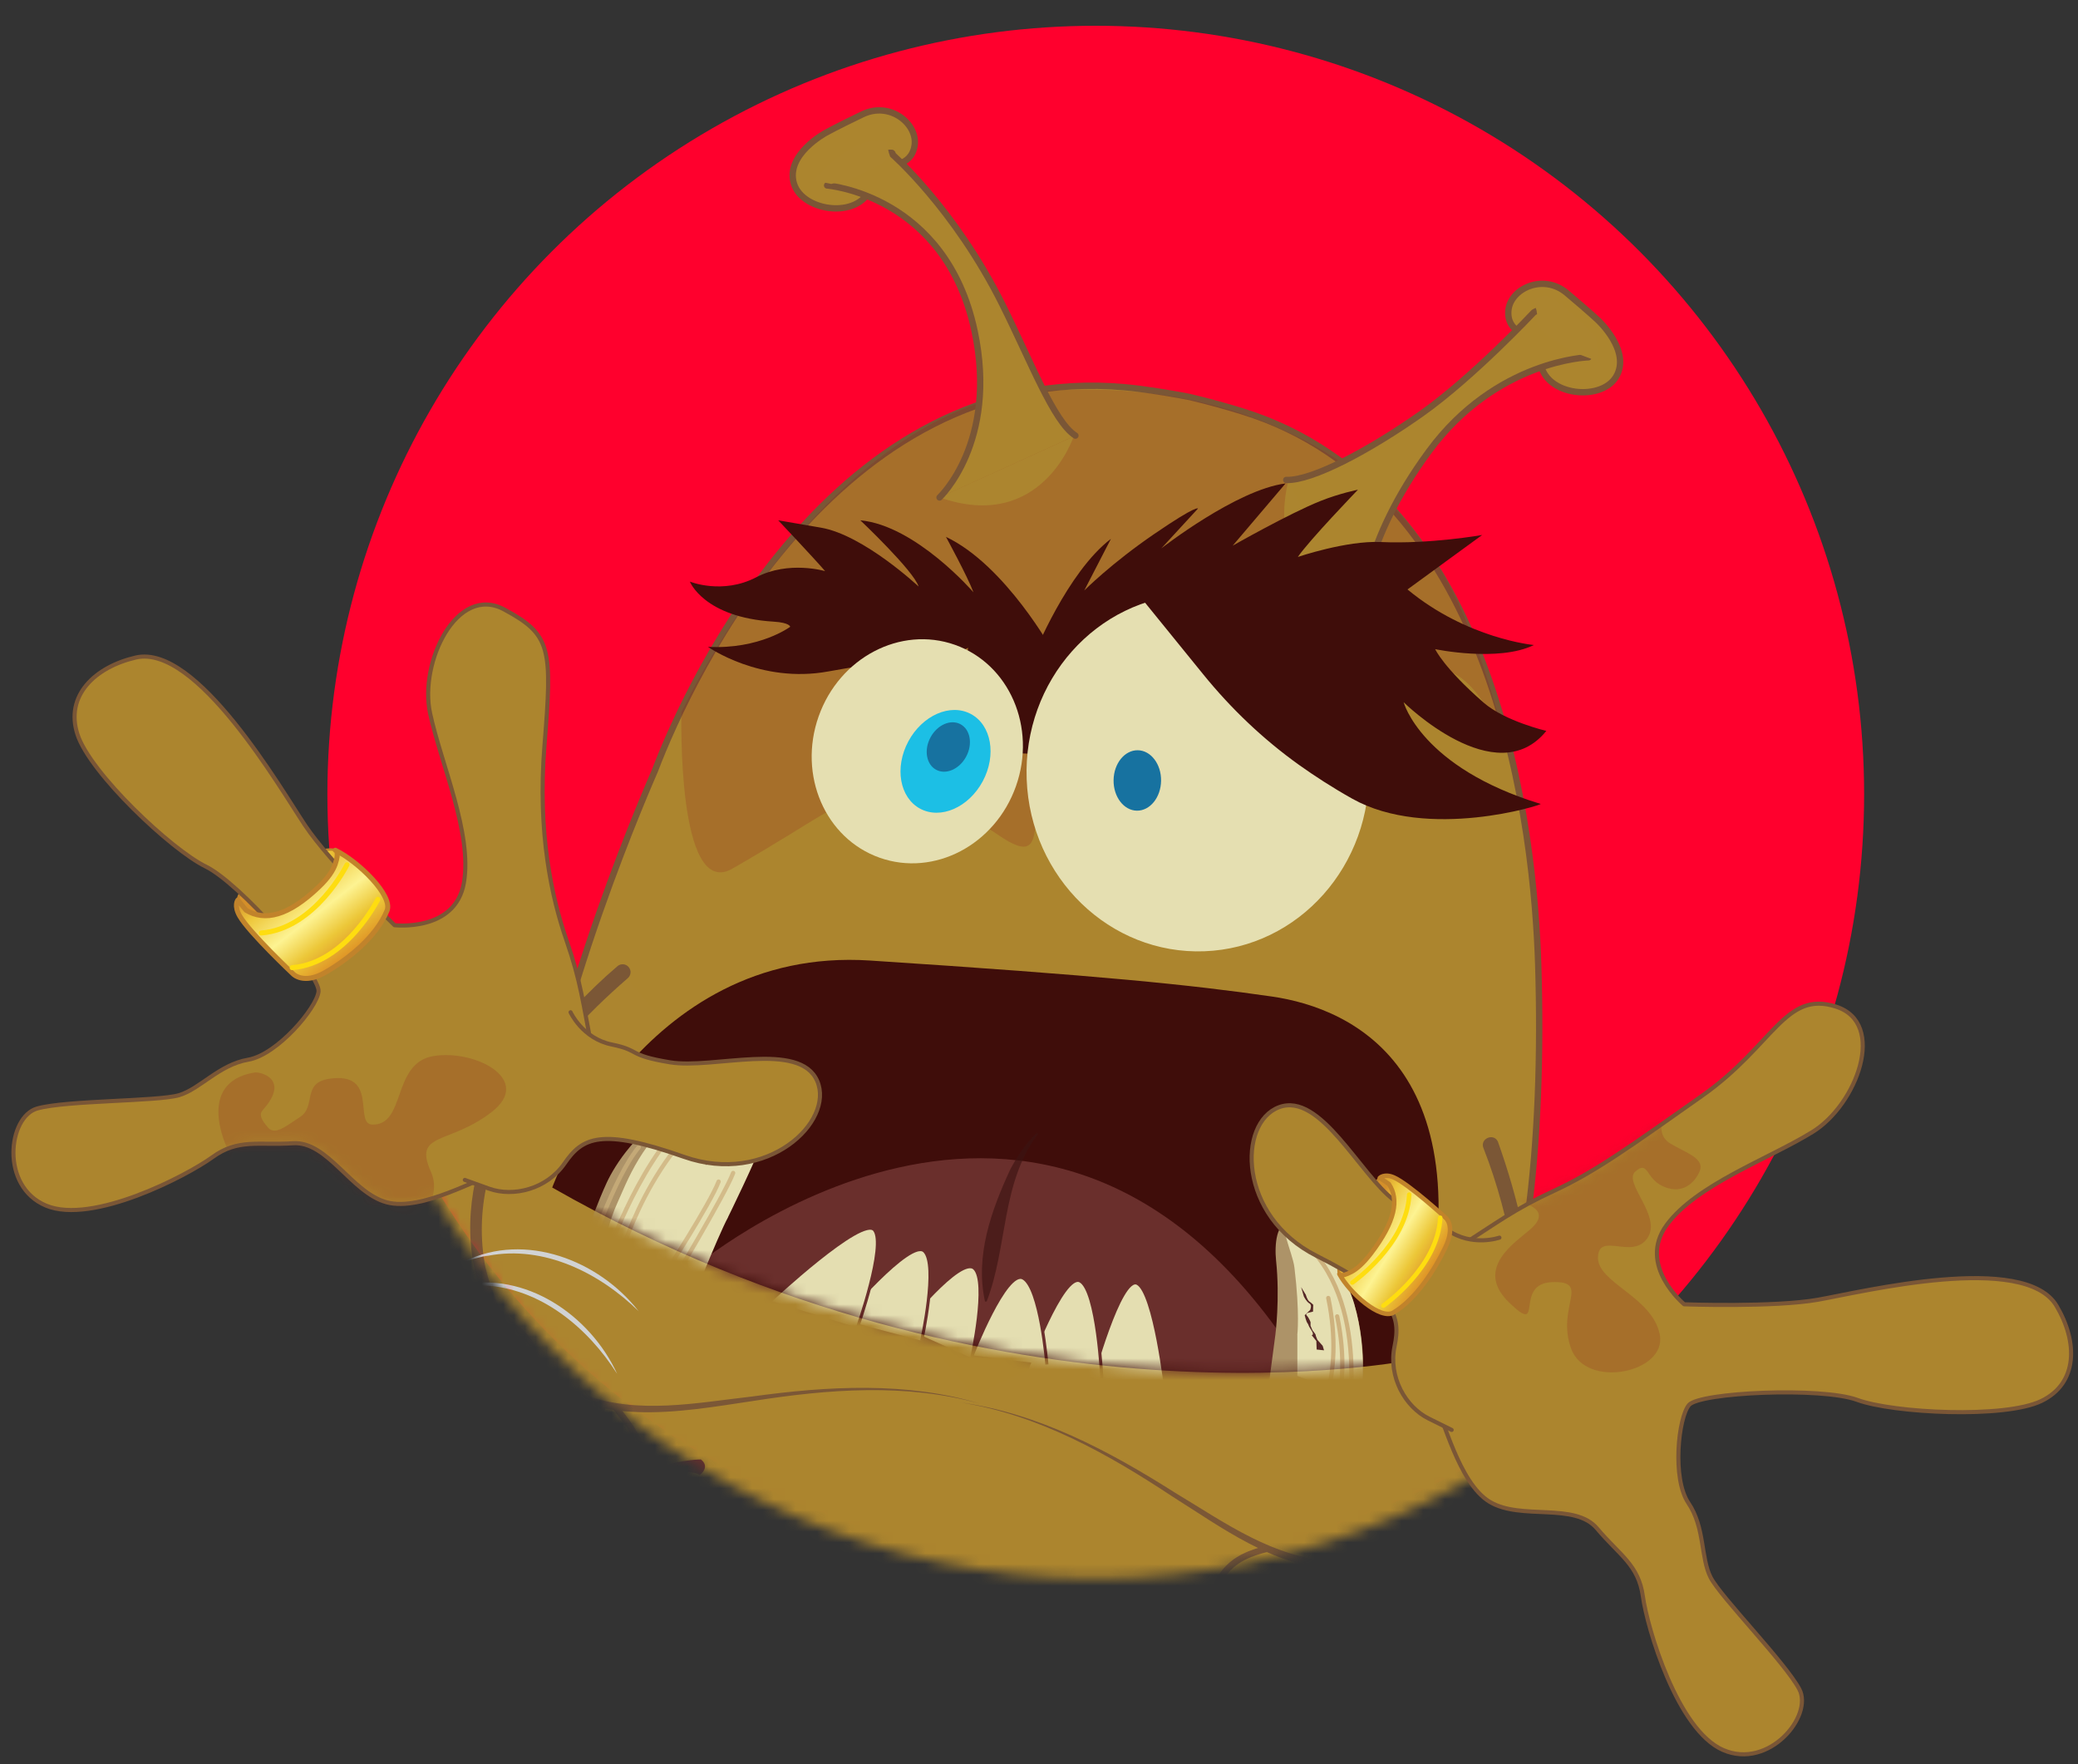 <svg xmlns="http://www.w3.org/2000/svg" width="192" height="163" viewBox="0 0 192 163" fill="none"><rect x="0" y="0" width="192" height="163" fill="#333333" stroke="none"/><circle cx="101.244" cy="73.375" r="70.994" fill="#FF002D"></circle><mask id="mask0_873_13067" style="mask-type:alpha" maskUnits="userSpaceOnUse" x="30" y="0" width="143" height="146"><ellipse cx="101.207" cy="73.375" rx="71.027" ry="72.451" fill="#FFD1D1"></ellipse></mask><g mask="url(#mask0_873_13067)"><mask id="mask1_873_13067" style="mask-type:luminance" maskUnits="userSpaceOnUse" x="-92" y="2" width="371" height="271"><path d="M278.012 272.314H163.414L143.54 215.052H-91.188V2.381H278.012V272.314Z" fill="white"></path></mask><g mask="url(#mask1_873_13067)"><path d="M207.038 135.322C187.963 131.967 168.836 127.909 150.516 121.587C155.138 123.052 159.834 124.253 164.536 125.396C176.308 128.209 188.219 130.377 200.182 132.15C200.182 132.15 207.375 133.154 207.383 133.154C208.826 133.381 208.503 135.556 207.038 135.322Z" fill="white"></path><path d="M2.318 66.808C14.581 79.407 28.382 90.637 43.59 99.523C35.693 95.538 28.177 90.798 20.947 85.692C13.695 80.557 6.794 74.939 0.267 68.903C-1.169 67.518 0.897 65.394 2.326 66.815L2.318 66.808Z" fill="white"></path><path d="M-47.609 72.477C-29.721 84.132 -9.078 91.172 11.243 97.347C18.107 99.369 25.014 101.259 31.981 102.9C12.686 98.937 -6.448 93.758 -24.872 86.733C-33.215 83.414 -41.537 79.708 -49.221 74.924C-49.91 74.499 -50.122 73.591 -49.69 72.902C-49.25 72.192 -48.291 71.994 -47.609 72.47V72.477Z" fill="white"></path><path d="M249.593 168.557C247.3 168.074 241.733 166.88 239.536 166.411C234.774 165.224 227.727 163.407 223.017 161.942C196.946 154.016 171.702 143.035 148.078 129.469C164.062 138.032 180.786 145.204 197.854 151.269C208.322 155.034 219.515 158.324 230.32 160.99C232.467 161.466 238.151 162.719 240.231 163.173C242.451 163.569 248.011 164.565 250.289 164.968C252.677 165.451 252.018 169.011 249.586 168.564L249.593 168.557Z" fill="white"></path><path d="M251.936 184.849C249.673 184.211 244.171 182.658 242.003 182.043C237.3 180.549 230.348 178.278 225.711 176.527C199.963 166.945 175.188 154.507 152.055 139.695C177.195 155.569 204.248 168.638 232.378 178.3C236.07 179.45 241.798 181.369 245.505 182.321L252.127 184.138C252.325 184.182 252.456 184.395 252.398 184.592C252.347 184.79 252.141 184.9 251.944 184.849H251.936Z" fill="white"></path><path d="M64.778 120.678C64.778 120.678 50.003 121.85 45 129.088C39.997 136.318 13.135 147.226 3.905 143.988C-5.325 140.743 -10.336 123.484 -10.336 123.484C-10.336 123.484 28.313 112.327 48.729 107.61C69.144 102.892 75.217 104.101 75.217 104.101" fill="#AC852E"></path><path d="M64.779 120.678C64.779 120.678 50.003 121.85 45 129.088C39.997 136.318 13.135 147.226 3.905 143.988C-5.325 140.743 -10.336 123.484 -10.336 123.484C-10.336 123.484 28.313 112.327 48.729 107.61C69.144 102.892 75.217 104.101 75.217 104.101" stroke="#7A5636" stroke-width="0.586" stroke-linecap="round" stroke-linejoin="round"></path><path d="M82.053 15.208C82.053 15.208 84.163 15.471 84.5 13.479C84.837 11.486 82.258 9.325 79.687 10.563C77.116 11.801 76.288 12.277 76.288 12.277C76.288 12.277 72.545 14.285 73.358 16.966C74.171 19.647 79.731 20.335 80.551 17.024" fill="#AC852E"></path><path d="M82.053 15.208C82.053 15.208 84.163 15.471 84.5 13.479C84.837 11.486 82.258 9.325 79.687 10.563C77.116 11.801 76.288 12.277 76.288 12.277C76.288 12.277 72.545 14.285 73.358 16.966C74.171 19.647 79.731 20.335 80.551 17.024" stroke="#7A5636" stroke-width="0.586" stroke-linecap="round" stroke-linejoin="round"></path><path d="M4.758 224.494L128.864 228.735C135.054 213.462 124.682 203.126 118.836 192.738C115.386 186.607 113.628 179.67 113.811 172.637C113.965 166.528 115.115 158.917 118.66 150.83C120.821 145.9 122.103 137.725 121.766 126.641C121.678 123.865 120.894 120.993 119.854 118.364L115.085 116.723L79.638 104.533L74.869 102.892C72.43 104.328 70.049 106.108 68.276 108.247C61.193 116.781 57.178 124.012 55.852 129.227C50.937 148.559 37.839 158.441 36.697 159.598C36.697 159.598 14.471 176.513 8.97 198.262C8.801 198.928 5.139 213.359 4.758 224.487V224.494Z" fill="#AC852E" stroke="#7A5636" stroke-width="0.586" stroke-linecap="round" stroke-linejoin="round"></path><path d="M72.111 141.629C72.111 141.629 66.529 144.252 64.266 151.123C64.266 151.123 69.767 142.728 72.646 142.977C72.646 142.977 73.247 141.893 72.111 141.636V141.629Z" fill="#6A2F2C"></path><path d="M112.393 146.471C115.682 139.476 125.982 147.233 135.959 130.224C141.05 121.536 142.633 105.427 142.127 89.172C141.754 77.093 138.545 45.381 114.781 38.004C113.243 37.528 111.676 37.096 110.101 36.722C110.101 36.722 110.071 36.715 110.049 36.708C110.035 36.708 110.02 36.7 109.998 36.693C108.408 36.378 106.804 36.122 105.207 35.916C77.913 32.437 63.826 62.464 60.515 71.188C60.398 71.489 50.699 93.245 49.227 109.31C47.659 126.466 59.709 128.7 59.797 136.428" fill="#AC852E"></path><path d="M112.393 146.471C115.682 139.476 125.982 147.233 135.959 130.224C141.05 121.536 142.633 105.427 142.127 89.172C141.754 77.093 138.545 45.381 114.781 38.004C113.243 37.528 111.676 37.096 110.101 36.722C110.101 36.722 110.071 36.715 110.049 36.708C110.035 36.708 110.02 36.7 109.998 36.693C108.408 36.378 106.804 36.122 105.207 35.916C77.913 32.437 63.826 62.464 60.515 71.188C60.398 71.489 50.699 93.245 49.227 109.31C47.659 126.466 59.709 128.7 59.797 136.428" stroke="#7A5636" stroke-width="0.586" stroke-linecap="round" stroke-linejoin="round"></path><path opacity="0.2" d="M139.038 68.58C139.038 68.58 135.434 59.665 131.603 62.478C127.772 65.291 126.995 67.65 122.388 65.416C116.117 62.376 119.018 59.577 114.11 58.515C111.634 57.98 109.583 60.39 106.887 58.295C104.382 56.354 97.943 58.259 102.331 63.394C106.719 68.536 104.602 65.372 98.859 68.617C93.115 71.862 98.456 81.458 92.185 77.107C87.05 73.547 81.827 73.452 79.805 73.876C76.142 74.638 76.597 75.107 67.674 80.249C62.495 83.231 62.964 65.797 62.964 65.797C62.964 65.797 74.047 41.828 91.856 36.781C92.991 36.458 106.177 33.997 118.637 39.762C121.597 41.132 128.446 44.392 133.471 53.255C137.134 59.717 139.031 68.588 139.031 68.588L139.038 68.58Z" fill="#8D1C1D"></path><path d="M141.317 30.979C141.317 30.979 139.207 30.715 139.368 28.701C139.529 26.686 142.569 25.229 144.752 27.06C146.935 28.899 147.624 29.558 147.624 29.558C147.624 29.558 150.759 32.422 149.309 34.825C147.858 37.22 142.298 36.517 142.32 33.104" fill="#AC852E"></path><path d="M141.317 30.979C141.317 30.979 139.207 30.715 139.368 28.701C139.529 26.686 142.569 25.229 144.752 27.06C146.935 28.899 147.624 29.558 147.624 29.558C147.624 29.558 150.759 32.422 149.309 34.825C147.858 37.22 142.298 36.517 142.32 33.104" stroke="#7A5636" stroke-width="0.586" stroke-linecap="round" stroke-linejoin="round"></path><path d="M125.895 56.171C125.895 56.171 116.694 54.142 119.039 44.414L125.895 56.171Z" fill="#AC852F"></path><path d="M125.898 56.193C125.898 56.193 125.781 50.194 132.015 41.711C138.249 33.228 146.775 33.008 146.775 33.008C146.775 33.008 145.977 31.243 144.256 29.683C142.534 28.122 141.699 28.877 141.699 28.877C141.699 28.877 136.132 34.832 131.319 38.231C126.506 41.623 121.217 44.436 118.844 44.341" fill="#AC852E"></path><path d="M125.898 56.193C125.898 56.193 125.781 50.194 132.015 41.711C138.249 33.228 146.775 33.008 146.775 33.008C146.775 33.008 145.977 31.243 144.256 29.683C142.534 28.122 141.699 28.877 141.699 28.877C141.699 28.877 136.132 34.832 131.319 38.231C126.506 41.623 121.217 44.436 118.844 44.341" stroke="#7A5636" stroke-width="0.586" stroke-linecap="round" stroke-linejoin="round"></path><path d="M99.2 40.326C99.2 40.326 96.248 49.271 86.812 45.952L99.2 40.326Z" fill="#AC852F"></path><path d="M86.809 45.959C86.809 45.959 92.237 40.876 90.047 30.576C87.373 17.998 76.422 17.134 76.422 17.134C76.422 17.134 78.414 14.57 80.715 14.27C83.015 13.969 82.377 14.196 82.377 14.196C82.377 14.196 88.165 19.222 92.604 28.107C95.234 33.374 97.358 38.971 99.365 40.245" fill="#AC852E"></path><path d="M86.809 45.959C86.809 45.959 92.237 40.876 90.047 30.576C87.373 17.998 76.422 17.134 76.422 17.134C76.422 17.134 78.414 14.57 80.715 14.27C83.015 13.969 82.377 14.196 82.377 14.196C82.377 14.196 88.165 19.222 92.604 28.107C95.234 33.374 97.358 38.971 99.365 40.245" stroke="#7A5636" stroke-width="0.586" stroke-linecap="round" stroke-linejoin="round"></path><path d="M89.375 60.581C89.375 60.581 89.499 56.625 91.851 57.841C92.994 58.434 94.972 59.292 96.561 58.669C99.543 57.511 108.56 52.245 108.912 52.464C109.703 52.948 98.473 69.745 98.473 69.745L91.726 69.518L89.375 60.574V60.581Z" fill="#3F0D0A"></path><path d="M111.284 87.884C120.013 87.556 126.812 79.91 126.47 70.805C126.128 61.701 118.775 54.586 110.047 54.914C101.318 55.241 94.519 62.888 94.861 71.992C95.203 81.097 102.556 88.212 111.284 87.884Z" fill="#E5DFB1"></path><path d="M97.336 60.258C97.336 60.258 92.927 52.215 87.403 49.6C87.403 49.6 89.381 53.219 89.945 54.721C89.945 54.721 84.627 48.553 79.492 48.069C79.492 48.069 84.414 52.721 84.876 54.186C84.876 54.186 79.807 49.432 75.858 48.75L71.903 48.069C71.903 48.069 75.148 51.497 76.239 52.765C76.239 52.765 72.884 51.761 69.881 53.329C66.753 54.962 63.742 53.732 63.742 53.732C63.742 53.732 65.017 57.035 71.471 57.431C73.001 57.526 73.009 57.907 73.009 57.907C73.009 57.907 70.196 60.01 65.412 59.76C65.412 59.76 70.262 63.189 76.54 62.031C85.726 60.346 88.158 61.152 90.7 59.035C92.326 57.68 97.329 60.273 97.329 60.273L97.336 60.258Z" fill="#3F0D0A"></path><path d="M95.546 60.471C95.546 60.471 98.608 52.86 102.644 49.783L100.183 54.552C100.183 54.552 102.673 52.047 106.673 49.315C110.673 46.582 110.687 46.985 110.687 46.985L107.303 50.663C107.303 50.663 114.233 45.242 118.782 44.663L113.896 50.413C113.896 50.413 119.126 47.432 122.013 46.282C123.771 45.579 125.47 45.242 125.47 45.242C125.47 45.242 120.972 49.908 119.917 51.454C119.917 51.454 124.393 49.93 127.58 50.076C132.136 50.282 136.949 49.425 136.949 49.425L130.048 54.457C135.564 59.028 141.725 59.592 141.725 59.592C138.443 61.196 132.605 59.973 132.605 59.973C132.605 59.973 133.367 61.672 137.088 64.918C139.059 66.632 142.875 67.525 142.875 67.525C138.224 73.298 129.69 64.874 129.69 64.874C129.69 64.874 131.301 70.903 142.348 74.272C142.568 74.338 131.924 77.701 124.943 73.789C123.111 72.763 121.47 71.694 120.027 70.668C116.709 68.295 113.735 65.46 111.164 62.288L105.538 55.358L95.531 60.464L95.546 60.471Z" fill="#3F0D0A"></path><path d="M102.891 72.074C102.869 73.613 103.836 74.88 105.045 74.895C106.253 74.909 107.257 73.679 107.279 72.133C107.301 70.595 106.334 69.327 105.125 69.313C103.917 69.298 102.913 70.529 102.891 72.074Z" fill="#1772A0"></path><path d="M93.873 72.628C95.791 67.195 93.264 61.35 88.229 59.572C83.193 57.794 77.556 60.756 75.638 66.188C73.719 71.621 76.246 77.466 81.282 79.244C86.317 81.022 91.955 78.06 93.873 72.628Z" fill="#E5DFB1"></path><path d="M83.928 68.492C82.631 70.91 83.122 73.693 85.019 74.712C86.917 75.73 89.502 74.594 90.799 72.184C92.096 69.767 91.605 66.983 89.708 65.965C87.81 64.947 85.225 66.082 83.928 68.492Z" fill="#1CBFE5"></path><path d="M85.974 68.126C85.351 69.284 85.585 70.624 86.494 71.115C87.402 71.606 88.647 71.064 89.27 69.899C89.893 68.742 89.658 67.401 88.75 66.91C87.842 66.419 86.596 66.962 85.974 68.126Z" fill="#1772A0"></path><path d="M112.461 138.208C112.461 138.208 123.932 142.603 126.313 152.676C128.694 162.748 133.045 186.387 145.982 197.192C158.919 207.997 176.067 203.177 176.067 203.177L167.672 170.323C167.672 170.323 145.315 155.078 138.122 141.578C130.936 128.077 119.852 118.356 119.852 118.356" fill="#AC852E"></path><path d="M112.461 138.208C112.461 138.208 123.932 142.603 126.313 152.676C128.694 162.748 133.045 186.387 145.982 197.192C158.919 207.997 176.067 203.177 176.067 203.177L167.672 170.323C167.672 170.323 145.315 155.078 138.122 141.578C130.936 128.077 119.852 118.356 119.852 118.356" stroke="#7A5636" stroke-width="0.586" stroke-linecap="round" stroke-linejoin="round"></path><path d="M81.991 13.186C81.991 13.186 82.006 13.874 82.218 14.38C82.431 14.885 78.702 16.46 78.702 16.46L76.812 16.995L75.164 16.665C75.164 16.665 79.091 12.014 81.991 13.193V13.186Z" fill="#AC852F"></path><path d="M141.641 27.836C141.641 27.836 142.227 28.796 141.948 29.631C141.67 30.466 145.457 32.569 145.457 32.569L147.691 33.404C147.691 33.404 147.523 31.155 147.406 31.038C147.289 30.92 143.347 26.848 142.498 27.338L141.648 27.829L141.641 27.836Z" fill="#AC852F"></path><path d="M64.751 134.831C64.751 134.831 58.591 134.824 53.609 140.069C53.609 140.069 62.165 134.816 64.663 136.267C64.663 136.267 65.674 135.542 64.751 134.824V134.831Z" fill="#6A2F2C"></path><path d="M129.391 145.124C130.182 145.277 130.614 146.061 130.372 146.896C130.13 147.731 129.325 148.266 128.541 148.112C127.75 147.958 127.317 147.175 127.559 146.34C127.801 145.504 128.607 144.97 129.391 145.124ZM129.237 145.644C128.826 145.563 128.35 145.937 128.204 146.464C128.057 146.991 128.277 147.504 128.687 147.585C129.097 147.665 129.574 147.292 129.72 146.764C129.867 146.237 129.647 145.724 129.237 145.644Z" fill="url(#paint0_linear_873_13067)" stroke="#C1832B" stroke-width="0.051" stroke-miterlimit="10"></path><path d="M129.378 141.688C130.184 141.732 130.777 142.442 130.712 143.307C130.653 144.171 129.972 144.808 129.159 144.757C128.353 144.713 127.759 144.003 127.825 143.138C127.884 142.274 128.565 141.637 129.378 141.688ZM129.342 142.23C128.917 142.208 128.529 142.64 128.492 143.182C128.455 143.724 128.778 144.2 129.202 144.222C129.627 144.244 130.016 143.812 130.052 143.27C130.089 142.728 129.767 142.252 129.342 142.23Z" fill="url(#paint1_linear_873_13067)" stroke="#C1832B" stroke-width="0.051" stroke-miterlimit="10"></path><path d="M129.294 143.761C129.045 143.746 128.803 144.347 128.752 145.094C128.701 145.841 128.855 146.464 129.104 146.479C129.353 146.493 129.594 145.893 129.646 145.146C129.697 144.398 129.543 143.776 129.294 143.761Z" fill="url(#paint2_linear_873_13067)" stroke="#C1832B" stroke-width="0.051" stroke-miterlimit="10"></path><path d="M128.913 138.538C129.727 138.516 130.401 139.175 130.452 140.032C130.503 140.897 129.91 141.585 129.104 141.615C128.291 141.637 127.617 140.977 127.566 140.12C127.514 139.256 128.108 138.567 128.913 138.538ZM128.95 139.08C128.525 139.095 128.203 139.556 128.232 140.098C128.269 140.64 128.65 141.087 129.075 141.072C129.499 141.058 129.822 140.596 129.793 140.054C129.756 139.512 129.375 139.065 128.95 139.08Z" fill="url(#paint3_linear_873_13067)" stroke="#C1832B" stroke-width="0.051" stroke-miterlimit="10"></path><path d="M129.111 140.611C128.862 140.611 128.7 141.234 128.752 141.988C128.796 142.743 129.037 143.343 129.279 143.336C129.528 143.336 129.689 142.713 129.638 141.959C129.587 141.204 129.352 140.604 129.111 140.611Z" fill="url(#paint4_linear_873_13067)" stroke="#C1832B" stroke-width="0.051" stroke-miterlimit="10"></path><path d="M127.541 137.146C127.329 137.241 127.512 137.857 127.966 138.516C128.413 139.183 128.955 139.644 129.168 139.549C129.387 139.454 129.197 138.838 128.743 138.179C128.296 137.512 127.754 137.051 127.541 137.146Z" fill="url(#paint5_linear_873_13067)" stroke="#C1832B" stroke-width="0.051" stroke-miterlimit="10"></path><path d="M42.27 135.901C41.992 136.729 41.164 137.241 40.381 137.058C39.597 136.875 39.201 136.084 39.48 135.256C39.758 134.428 40.586 133.916 41.37 134.099C42.153 134.282 42.549 135.073 42.27 135.901ZM40.124 135.403C39.948 135.923 40.146 136.443 40.556 136.538C40.967 136.633 41.457 136.274 41.633 135.754C41.809 135.234 41.611 134.714 41.201 134.619C40.791 134.524 40.3 134.883 40.124 135.403Z" fill="url(#paint6_linear_873_13067)" stroke="#C1832B" stroke-width="0.051" stroke-miterlimit="10"></path><path d="M43.52 132.744C43.242 133.571 42.414 134.084 41.631 133.901C40.847 133.718 40.451 132.927 40.73 132.099C41.008 131.271 41.836 130.758 42.62 130.942C43.403 131.125 43.799 131.916 43.52 132.744ZM41.374 132.246C41.198 132.766 41.396 133.286 41.806 133.381C42.217 133.476 42.707 133.117 42.883 132.597C43.059 132.077 42.861 131.557 42.451 131.462C42.041 131.366 41.55 131.725 41.374 132.246Z" fill="url(#paint7_linear_873_13067)" stroke="#C1832B" stroke-width="0.051" stroke-miterlimit="10"></path><path d="M41.901 132.919C42.142 132.978 42.135 133.608 41.893 134.326C41.651 135.051 41.263 135.593 41.021 135.535C40.78 135.476 40.787 134.846 41.029 134.128C41.27 133.41 41.659 132.861 41.901 132.919Z" fill="url(#paint8_linear_873_13067)" stroke="#C1832B" stroke-width="0.051" stroke-miterlimit="10"></path><path d="M45.156 129.836C44.709 130.612 43.779 131 43.046 130.715C42.314 130.429 42.087 129.594 42.533 128.817C42.98 128.041 43.911 127.653 44.643 127.938C45.376 128.224 45.603 129.059 45.156 129.836ZM43.142 129.052C42.863 129.542 42.951 130.077 43.332 130.224C43.713 130.37 44.277 130.085 44.555 129.601C44.834 129.11 44.746 128.576 44.365 128.429C43.984 128.283 43.42 128.568 43.142 129.052Z" fill="url(#paint9_linear_873_13067)" stroke="#C1832B" stroke-width="0.051" stroke-miterlimit="10"></path><path d="M43.5 129.784C43.727 129.872 43.588 130.495 43.199 131.169C42.811 131.843 42.313 132.326 42.086 132.238C41.859 132.15 41.998 131.528 42.386 130.854C42.775 130.173 43.273 129.696 43.5 129.784Z" fill="url(#paint10_linear_873_13067)" stroke="#C1832B" stroke-width="0.051" stroke-miterlimit="10"></path><path d="M46.788 126.51C46.436 127.323 45.564 127.777 44.803 127.557C44.041 127.33 43.711 126.524 44.063 125.711C44.414 124.898 45.286 124.444 46.055 124.664C46.817 124.891 47.147 125.697 46.795 126.51H46.788ZM44.685 125.895C44.465 126.4 44.619 126.935 45.015 127.052C45.41 127.169 45.938 126.839 46.158 126.327C46.377 125.821 46.224 125.286 45.828 125.169C45.432 125.052 44.905 125.382 44.685 125.895Z" fill="url(#paint11_linear_873_13067)" stroke="#C1832B" stroke-width="0.051" stroke-miterlimit="10"></path><path d="M45.148 126.598C45.383 126.664 45.324 127.294 45.016 128.004C44.709 128.715 44.276 129.228 44.042 129.162C43.808 129.096 43.866 128.466 44.174 127.755C44.482 127.045 44.914 126.532 45.148 126.598Z" fill="url(#paint12_linear_873_13067)" stroke="#C1832B" stroke-width="0.051" stroke-miterlimit="10"></path><path d="M48.657 123.704C48.145 124.451 47.185 124.788 46.474 124.459C45.764 124.136 45.61 123.294 46.123 122.539C46.636 121.792 47.595 121.455 48.306 121.785C49.016 122.107 49.17 122.95 48.657 123.704ZM46.709 122.81C46.386 123.279 46.423 123.821 46.797 123.99C47.163 124.158 47.749 123.909 48.071 123.433C48.394 122.957 48.357 122.422 47.983 122.254C47.617 122.085 47.031 122.334 46.709 122.81Z" fill="url(#paint13_linear_873_13067)" stroke="#C1832B" stroke-width="0.051" stroke-miterlimit="10"></path><path d="M47.012 123.565C47.232 123.668 47.041 124.276 46.594 124.928C46.148 125.58 45.605 126.034 45.393 125.931C45.181 125.829 45.364 125.221 45.81 124.569C46.257 123.917 46.8 123.463 47.012 123.565Z" fill="url(#paint14_linear_873_13067)" stroke="#C1832B" stroke-width="0.051" stroke-miterlimit="10"></path><path d="M50.864 121.573C50.124 122.188 49.091 122.305 48.505 121.844C47.919 121.382 48.036 120.54 48.776 119.924C49.516 119.309 50.549 119.192 51.135 119.653C51.721 120.115 51.604 120.957 50.864 121.573ZM49.26 120.305C48.798 120.694 48.666 121.221 48.967 121.463C49.274 121.704 49.919 121.58 50.38 121.199C50.842 120.811 50.974 120.283 50.673 120.042C50.366 119.8 49.721 119.924 49.26 120.305Z" fill="url(#paint15_linear_873_13067)" stroke="#C1832B" stroke-width="0.051" stroke-miterlimit="10"></path><path d="M49.237 121.001C49.442 121.119 49.171 121.705 48.636 122.32C48.101 122.935 47.508 123.331 47.303 123.214C47.098 123.096 47.369 122.51 47.904 121.895C48.438 121.28 49.032 120.884 49.237 121.001Z" fill="url(#paint16_linear_873_13067)" stroke="#C1832B" stroke-width="0.051" stroke-miterlimit="10"></path><path d="M52.589 118.987C52.735 119.148 52.252 119.639 51.505 120.078C50.757 120.518 50.032 120.737 49.886 120.576C49.739 120.415 50.222 119.924 50.97 119.485C51.717 119.045 52.442 118.825 52.589 118.987Z" fill="url(#paint17_linear_873_13067)" stroke="#C1832B" stroke-width="0.051" stroke-miterlimit="10"></path><path d="M38.366 138.97C38.564 138.128 39.348 137.571 40.146 137.703C40.944 137.835 41.406 138.604 41.208 139.446C41.01 140.289 40.227 140.846 39.428 140.714C38.63 140.582 38.168 139.813 38.366 138.97ZM40.549 139.337C40.673 138.809 40.432 138.296 40.014 138.23C39.597 138.165 39.142 138.553 39.018 139.08C38.893 139.608 39.135 140.12 39.553 140.186C39.97 140.252 40.424 139.864 40.549 139.337Z" fill="url(#paint18_linear_873_13067)" stroke="#C1832B" stroke-width="0.051" stroke-miterlimit="10"></path><path d="M39.961 138.692C39.719 138.648 39.66 138.018 39.836 137.285C40.012 136.546 40.349 135.982 40.591 136.025C40.832 136.069 40.891 136.699 40.715 137.432C40.539 138.172 40.202 138.736 39.961 138.692Z" fill="url(#paint19_linear_873_13067)" stroke="#C1832B" stroke-width="0.051" stroke-miterlimit="10"></path><path d="M37.753 142.53C37.848 141.673 38.559 141.051 39.364 141.124C40.17 141.19 40.727 141.922 40.632 142.78C40.536 143.637 39.826 144.259 39.02 144.186C38.214 144.12 37.658 143.388 37.753 142.53ZM39.965 142.721C40.024 142.186 39.723 141.695 39.298 141.659C38.881 141.622 38.471 142.047 38.412 142.582C38.353 143.117 38.654 143.607 39.079 143.644C39.496 143.681 39.906 143.256 39.965 142.714V142.721Z" fill="url(#paint20_linear_873_13067)" stroke="#C1832B" stroke-width="0.051" stroke-miterlimit="10"></path><path d="M39.302 142.127C39.053 142.106 38.928 141.483 39.009 140.736C39.097 139.988 39.36 139.395 39.609 139.417C39.858 139.439 39.983 140.062 39.903 140.809C39.815 141.556 39.551 142.149 39.302 142.127Z" fill="url(#paint21_linear_873_13067)" stroke="#C1832B" stroke-width="0.051" stroke-miterlimit="10"></path><path d="M36.781 145.629C37.051 144.801 37.879 144.289 38.663 144.464C39.447 144.64 39.843 145.431 39.571 146.266C39.3 147.094 38.473 147.607 37.689 147.431C36.905 147.255 36.509 146.464 36.781 145.629ZM38.934 146.12C39.103 145.6 38.905 145.08 38.502 144.985C38.092 144.889 37.601 145.256 37.432 145.776C37.264 146.296 37.462 146.816 37.865 146.911C38.275 147.006 38.766 146.64 38.934 146.12Z" fill="url(#paint22_linear_873_13067)" stroke="#C1832B" stroke-width="0.051" stroke-miterlimit="10"></path><path d="M38.408 145.446C38.166 145.395 38.166 144.757 38.408 144.039C38.65 143.314 39.031 142.772 39.272 142.823C39.514 142.875 39.514 143.512 39.272 144.23C39.031 144.948 38.65 145.497 38.408 145.446Z" fill="url(#paint23_linear_873_13067)" stroke="#C1832B" stroke-width="0.051" stroke-miterlimit="10"></path><path d="M44.087 140.149C44.145 141.021 43.552 141.687 42.746 141.673C41.94 141.658 41.266 140.962 41.215 140.098C41.156 139.226 41.75 138.559 42.556 138.574C43.361 138.589 44.035 139.285 44.087 140.149ZM41.874 140.105C41.911 140.647 42.292 141.116 42.709 141.123C43.127 141.131 43.456 140.676 43.42 140.134C43.383 139.592 43.002 139.123 42.585 139.116C42.167 139.109 41.838 139.563 41.874 140.105Z" fill="url(#paint24_linear_873_13067)" stroke="#C1832B" stroke-width="0.051" stroke-miterlimit="10"></path><path d="M44.484 136.962C44.36 137.819 43.635 138.384 42.836 138.259C42.038 138.134 41.503 137.365 41.627 136.508C41.752 135.651 42.477 135.087 43.276 135.212C44.074 135.336 44.609 136.105 44.484 136.962ZM42.287 136.618C42.206 137.153 42.499 137.658 42.909 137.724C43.327 137.79 43.744 137.395 43.825 136.86C43.906 136.325 43.613 135.82 43.202 135.754C42.785 135.688 42.367 136.083 42.287 136.618Z" fill="url(#paint25_linear_873_13067)" stroke="#C1832B" stroke-width="0.051" stroke-miterlimit="10"></path><path d="M42.918 137.255C43.16 137.292 43.27 137.929 43.167 138.677C43.057 139.424 42.771 139.995 42.53 139.959C42.288 139.922 42.178 139.285 42.281 138.537C42.39 137.79 42.676 137.219 42.918 137.255Z" fill="url(#paint26_linear_873_13067)" stroke="#C1832B" stroke-width="0.051" stroke-miterlimit="10"></path><path d="M45.354 134.061C45.12 134.897 44.321 135.395 43.53 135.197C42.739 134.999 42.314 134.201 42.549 133.366C42.783 132.53 43.581 132.032 44.373 132.23C45.157 132.428 45.589 133.226 45.354 134.061ZM43.193 133.527C43.047 134.047 43.267 134.574 43.677 134.677C44.087 134.779 44.556 134.42 44.702 133.9C44.849 133.38 44.629 132.853 44.219 132.75C43.809 132.648 43.34 133.007 43.193 133.527Z" fill="url(#paint27_linear_873_13067)" stroke="#C1832B" stroke-width="0.051" stroke-miterlimit="10"></path><path d="M43.758 134.215C44 134.274 44.022 134.911 43.816 135.637C43.611 136.362 43.252 136.904 43.011 136.845C42.769 136.787 42.747 136.149 42.952 135.424C43.157 134.699 43.516 134.157 43.758 134.215Z" fill="url(#paint28_linear_873_13067)" stroke="#C1832B" stroke-width="0.051" stroke-miterlimit="10"></path><path d="M45.309 130.934C45.536 131.007 45.404 131.637 45.023 132.34C44.642 133.043 44.144 133.556 43.924 133.483C43.697 133.41 43.829 132.78 44.21 132.076C44.591 131.373 45.089 130.86 45.309 130.934Z" fill="url(#paint29_linear_873_13067)" stroke="#C1832B" stroke-width="0.051" stroke-miterlimit="10"></path><path d="M42.651 146.478C42.651 147.342 42.021 148.009 41.208 148.002C40.395 147.994 39.758 147.313 39.758 146.449C39.758 145.584 40.388 144.918 41.201 144.925C42.014 144.932 42.651 145.614 42.651 146.478ZM40.432 146.456C40.432 146.998 40.791 147.46 41.216 147.46C41.64 147.46 41.992 147.013 41.992 146.471C41.992 145.929 41.633 145.467 41.208 145.467C40.783 145.467 40.432 145.914 40.432 146.456Z" fill="url(#paint30_linear_873_13067)" stroke="#C1832B" stroke-width="0.051" stroke-miterlimit="10"></path><path d="M43.112 143.482C43.002 144.339 42.284 144.947 41.471 144.867C40.658 144.786 40.123 144.054 40.233 143.197C40.343 142.34 41.061 141.732 41.874 141.812C42.68 141.893 43.222 142.625 43.112 143.482ZM40.9 143.27C40.826 143.805 41.127 144.295 41.544 144.339C41.962 144.383 42.379 143.958 42.445 143.424C42.519 142.889 42.218 142.398 41.801 142.354C41.383 142.31 40.966 142.735 40.9 143.27Z" fill="url(#paint31_linear_873_13067)" stroke="#C1832B" stroke-width="0.051" stroke-miterlimit="10"></path><path d="M41.531 143.87C41.78 143.892 41.897 144.522 41.802 145.27C41.706 146.017 41.428 146.603 41.179 146.581C40.93 146.559 40.813 145.929 40.908 145.182C41.003 144.434 41.282 143.848 41.531 143.87Z" fill="url(#paint32_linear_873_13067)" stroke="#C1832B" stroke-width="0.051" stroke-miterlimit="10"></path><path d="M42.588 140.398C42.822 140.435 42.786 141.079 42.507 141.834C42.229 142.588 41.819 143.16 41.584 143.123C41.35 143.087 41.386 142.442 41.665 141.687C41.943 140.933 42.353 140.362 42.588 140.398Z" fill="url(#paint33_linear_873_13067)" stroke="#C1832B" stroke-width="0.051" stroke-miterlimit="10"></path><path d="M129.512 143.357C130.303 143.233 131.101 143.797 131.321 144.639C131.541 145.482 131.094 146.251 130.303 146.375C129.512 146.5 128.713 145.936 128.493 145.094C128.274 144.244 128.72 143.482 129.512 143.357ZM129.651 143.892C129.241 143.958 129.006 144.464 129.145 144.991C129.285 145.526 129.753 145.914 130.164 145.848C130.574 145.782 130.808 145.277 130.669 144.749C130.53 144.222 130.061 143.826 129.651 143.892Z" fill="url(#paint34_linear_873_13067)" stroke="#C1832B" stroke-width="0.051" stroke-miterlimit="10"></path><path d="M128.473 140.127C129.264 140.003 130.062 140.567 130.282 141.409C130.502 142.259 130.055 143.021 129.264 143.145C128.473 143.27 127.674 142.706 127.454 141.863C127.235 141.013 127.681 140.252 128.473 140.127ZM128.612 140.654C128.202 140.72 127.967 141.226 128.106 141.753C128.245 142.288 128.714 142.676 129.124 142.61C129.535 142.544 129.769 142.039 129.63 141.512C129.491 140.984 129.022 140.589 128.612 140.654Z" fill="url(#paint35_linear_873_13067)" stroke="#C1832B" stroke-width="0.051" stroke-miterlimit="10"></path><path d="M129.069 142.149C128.827 142.185 128.79 142.815 128.981 143.555C129.171 144.295 129.523 144.859 129.765 144.823C130.006 144.786 130.043 144.156 129.853 143.416C129.662 142.676 129.31 142.112 129.069 142.149Z" fill="url(#paint36_linear_873_13067)" stroke="#C1832B" stroke-width="0.051" stroke-miterlimit="10"></path><path d="M126.69 136.992C127.444 136.758 128.338 137.204 128.733 138.01C129.129 138.816 128.843 139.629 128.089 139.863C127.334 140.098 126.441 139.651 126.045 138.845C125.649 138.039 125.935 137.226 126.69 136.992ZM126.939 137.497C126.543 137.622 126.426 138.149 126.668 138.655C126.917 139.16 127.452 139.483 127.847 139.365C128.243 139.248 128.36 138.713 128.118 138.208C127.869 137.702 127.334 137.38 126.939 137.497Z" fill="url(#paint37_linear_873_13067)" stroke="#C1832B" stroke-width="0.051" stroke-miterlimit="10"></path><path d="M127.68 138.918C127.453 138.992 127.541 139.614 127.885 140.317C128.23 141.021 128.691 141.534 128.918 141.46C129.145 141.387 129.058 140.764 128.713 140.061C128.369 139.358 127.907 138.845 127.68 138.918Z" fill="url(#paint38_linear_873_13067)" stroke="#C1832B" stroke-width="0.051" stroke-miterlimit="10"></path><path d="M125.494 133.629C126.271 133.454 127.113 133.974 127.406 134.809C127.699 135.644 127.318 136.428 126.542 136.604C125.765 136.779 124.923 136.259 124.63 135.424C124.337 134.589 124.718 133.805 125.494 133.629ZM125.677 134.15C125.274 134.237 125.084 134.758 125.267 135.278C125.45 135.798 125.948 136.164 126.359 136.076C126.762 135.988 126.952 135.468 126.769 134.948C126.586 134.428 126.088 134.062 125.677 134.15Z" fill="url(#paint39_linear_873_13067)" stroke="#C1832B" stroke-width="0.051" stroke-miterlimit="10"></path><path d="M126.26 135.615C126.026 135.666 126.04 136.296 126.297 137.028C126.553 137.761 126.956 138.303 127.19 138.252C127.425 138.2 127.41 137.57 127.154 136.838C126.897 136.105 126.494 135.563 126.26 135.615Z" fill="url(#paint40_linear_873_13067)" stroke="#C1832B" stroke-width="0.051" stroke-miterlimit="10"></path><path d="M123.447 130.604C124.179 130.326 125.109 130.721 125.571 131.505C126.032 132.289 125.82 133.117 125.095 133.395C124.362 133.673 123.432 133.278 122.97 132.494C122.509 131.71 122.721 130.882 123.447 130.604ZM123.74 131.095C123.359 131.241 123.285 131.776 123.571 132.267C123.857 132.758 124.428 133.051 124.809 132.904C125.19 132.758 125.263 132.223 124.978 131.732C124.685 131.241 124.121 130.948 123.74 131.095Z" fill="url(#paint41_linear_873_13067)" stroke="#C1832B" stroke-width="0.051" stroke-miterlimit="10"></path><path d="M124.618 132.465C124.398 132.553 124.544 133.168 124.947 133.857C125.35 134.538 125.856 135.021 126.083 134.941C126.31 134.86 126.156 134.237 125.753 133.549C125.35 132.868 124.845 132.384 124.618 132.465Z" fill="url(#paint42_linear_873_13067)" stroke="#C1832B" stroke-width="0.051" stroke-miterlimit="10"></path><path d="M120.774 128.282C121.389 127.864 122.415 128.048 123.103 128.714C123.799 129.381 123.858 130.223 123.243 130.648C122.627 131.066 121.602 130.882 120.913 130.216C120.225 129.549 120.159 128.707 120.774 128.282ZM121.206 128.7C120.884 128.919 120.979 129.454 121.419 129.872C121.851 130.289 122.488 130.45 122.81 130.231C123.133 130.011 123.038 129.476 122.598 129.058C122.166 128.641 121.528 128.48 121.206 128.7Z" fill="url(#paint43_linear_873_13067)" stroke="#C1832B" stroke-width="0.051" stroke-miterlimit="10"></path><path d="M122.58 129.754C122.367 129.857 122.594 130.465 123.085 131.11C123.576 131.754 124.14 132.194 124.352 132.091C124.565 131.989 124.338 131.381 123.847 130.736C123.356 130.091 122.792 129.652 122.58 129.754Z" fill="url(#paint44_linear_873_13067)" stroke="#C1832B" stroke-width="0.051" stroke-miterlimit="10"></path><path d="M119.368 127.52C119.207 127.674 119.661 128.194 120.379 128.678C121.097 129.168 121.8 129.439 121.962 129.286C122.123 129.132 121.669 128.612 120.951 128.128C120.233 127.645 119.53 127.366 119.368 127.52Z" fill="url(#paint45_linear_873_13067)" stroke="#C1832B" stroke-width="0.051" stroke-miterlimit="10"></path><path d="M130.61 148.046C130.852 148.024 130.955 147.394 130.83 146.647C130.706 145.899 130.405 145.313 130.164 145.335C129.922 145.357 129.819 145.987 129.944 146.735C130.068 147.482 130.369 148.068 130.61 148.046Z" fill="url(#paint46_linear_873_13067)" stroke="#C1832B" stroke-width="0.051" stroke-miterlimit="10"></path><path d="M44.366 149.269L44.19 146.193C44.139 145.226 44.879 144.398 45.846 144.347C46.812 144.295 47.64 145.035 47.691 146.002L47.867 149.079C47.919 150.046 47.179 150.873 46.212 150.925C45.245 150.976 44.417 150.236 44.366 149.269ZM46.783 146.046C46.754 145.584 46.358 145.226 45.897 145.255C45.435 145.284 45.076 145.68 45.106 146.141L45.282 149.218C45.311 149.679 45.706 150.038 46.168 150.009C46.629 149.98 46.988 149.584 46.959 149.123L46.783 146.046Z" fill="url(#paint47_linear_873_13067)" stroke="#C1832B" stroke-width="0.051" stroke-miterlimit="10"></path><path d="M44.341 142.545L44.766 140.076C44.898 139.3 45.637 138.779 46.414 138.911C47.19 139.043 47.71 139.783 47.579 140.56L47.154 143.028C47.022 143.805 46.282 144.325 45.505 144.193C44.729 144.061 44.209 143.321 44.341 142.545ZM46.846 140.435C46.912 140.061 46.663 139.71 46.289 139.644C45.916 139.578 45.564 139.827 45.498 140.201L45.073 142.669C45.007 143.043 45.264 143.394 45.63 143.46C46.004 143.526 46.355 143.277 46.421 142.904L46.846 140.435Z" fill="url(#paint48_linear_873_13067)" stroke="#C1832B" stroke-width="0.037" stroke-miterlimit="10"></path><path d="M45.686 137.175L46.228 135.021C46.397 134.347 47.085 133.937 47.759 134.106C48.433 134.274 48.843 134.963 48.675 135.637L48.133 137.79C47.965 138.464 47.276 138.875 46.602 138.706C45.928 138.538 45.518 137.849 45.686 137.175ZM48.045 135.483C48.126 135.161 47.928 134.831 47.605 134.743C47.283 134.662 46.954 134.86 46.866 135.183L46.324 137.336C46.243 137.658 46.441 137.988 46.763 138.076C47.085 138.157 47.415 137.959 47.503 137.637L48.045 135.483Z" fill="url(#paint49_linear_873_13067)" stroke="#C1832B" stroke-width="0.037" stroke-miterlimit="10"></path><path d="M47.407 133.109L48.294 131.439C48.572 130.912 49.224 130.714 49.751 130.992C50.279 131.271 50.477 131.923 50.198 132.45L49.312 134.12C49.033 134.648 48.382 134.846 47.854 134.567C47.327 134.289 47.129 133.637 47.407 133.109ZM49.7 132.186C49.832 131.937 49.737 131.622 49.488 131.491C49.239 131.359 48.924 131.454 48.792 131.703L47.905 133.373C47.773 133.622 47.869 133.937 48.118 134.069C48.367 134.201 48.682 134.106 48.814 133.857L49.7 132.186Z" fill="url(#paint50_linear_873_13067)" stroke="#C1832B" stroke-width="0.029" stroke-miterlimit="10"></path><path d="M49.681 130.121L50.751 129C51.088 128.648 51.645 128.634 51.996 128.971C52.348 129.308 52.362 129.864 52.025 130.216L50.956 131.337C50.619 131.688 50.062 131.703 49.711 131.366C49.359 131.029 49.344 130.472 49.681 130.121ZM51.696 129.901C51.857 129.732 51.85 129.461 51.681 129.3C51.513 129.139 51.242 129.146 51.081 129.315L50.011 130.436C49.85 130.604 49.857 130.875 50.026 131.036C50.194 131.198 50.465 131.19 50.626 131.022L51.696 129.901Z" fill="url(#paint51_linear_873_13067)" stroke="#C1832B" stroke-width="0.022" stroke-miterlimit="10"></path><path d="M51.946 127.901L52.942 126.854C53.257 126.524 53.778 126.509 54.107 126.824C54.437 127.139 54.451 127.66 54.136 127.989L53.14 129.037C52.825 129.366 52.305 129.381 51.975 129.066C51.646 128.751 51.631 128.231 51.946 127.901ZM53.821 127.696C53.975 127.535 53.968 127.286 53.807 127.139C53.646 126.986 53.397 126.993 53.25 127.154L52.254 128.202C52.1 128.363 52.107 128.612 52.268 128.758C52.43 128.912 52.679 128.905 52.825 128.744L53.821 127.696Z" fill="url(#paint52_linear_873_13067)" stroke="#C1832B" stroke-width="0.022" stroke-miterlimit="10"></path><path d="M48.655 131.798L50.062 130.407C50.238 130.231 50.531 130.231 50.706 130.407C50.882 130.582 50.882 130.875 50.706 131.051L49.3 132.443C49.124 132.619 48.831 132.619 48.655 132.443C48.48 132.267 48.48 131.974 48.655 131.798Z" fill="url(#paint53_linear_873_13067)" stroke="#C1832B" stroke-width="0.029" stroke-miterlimit="10"></path><path d="M51.066 129.432L52.26 128.253C52.414 128.099 52.655 128.106 52.809 128.253C52.963 128.407 52.956 128.648 52.809 128.802L51.615 129.982C51.461 130.135 51.22 130.128 51.066 129.982C50.912 129.828 50.919 129.586 51.066 129.432Z" fill="url(#paint54_linear_873_13067)" stroke="#C1832B" stroke-width="0.022" stroke-miterlimit="10"></path><path d="M53.16 127.278L54.354 126.099C54.507 125.945 54.749 125.953 54.903 126.099C55.057 126.253 55.05 126.495 54.903 126.648L53.709 127.828C53.555 127.982 53.313 127.974 53.16 127.828C53.006 127.674 53.013 127.432 53.16 127.278Z" fill="url(#paint55_linear_873_13067)" stroke="#C1832B" stroke-width="0.022" stroke-miterlimit="10"></path><path d="M45.572 140.523L46.026 137.878C46.084 137.541 46.407 137.314 46.744 137.373C47.081 137.431 47.308 137.754 47.249 138.091L46.795 140.735C46.736 141.072 46.414 141.299 46.077 141.241C45.74 141.182 45.513 140.86 45.572 140.523Z" fill="url(#paint56_linear_873_13067)" stroke="#C1832B" stroke-width="0.037" stroke-miterlimit="10"></path><path d="M46.893 135.314L47.962 133.388C48.101 133.146 48.409 133.051 48.658 133.19C48.9 133.329 48.995 133.637 48.856 133.886L47.786 135.812C47.647 136.054 47.34 136.149 47.09 136.01C46.849 135.871 46.753 135.563 46.893 135.314Z" fill="url(#paint57_linear_873_13067)" stroke="#C1832B" stroke-width="0.029" stroke-miterlimit="10"></path><path d="M45.156 146.229L44.87 143.072C44.834 142.669 45.134 142.31 45.537 142.274C45.94 142.237 46.299 142.537 46.335 142.94L46.621 146.097C46.658 146.5 46.357 146.859 45.954 146.896C45.551 146.932 45.193 146.632 45.156 146.229Z" fill="url(#paint58_linear_873_13067)" stroke="#C1832B" stroke-width="0.044" stroke-miterlimit="10"></path><path d="M123.697 148.141C123.001 148.2 122.386 147.687 122.327 146.991L122.13 144.779C122.071 144.083 122.584 143.468 123.28 143.409C123.976 143.351 124.591 143.863 124.649 144.559L124.847 146.772C124.906 147.467 124.393 148.083 123.697 148.141ZM122.979 146.94C123.009 147.277 123.302 147.519 123.639 147.489C123.976 147.46 124.217 147.167 124.188 146.83L123.99 144.618C123.961 144.281 123.668 144.039 123.331 144.069C122.994 144.098 122.752 144.391 122.782 144.728L122.979 146.94Z" fill="url(#paint59_linear_873_13067)" stroke="#C1832B" stroke-width="0.037" stroke-miterlimit="10"></path><path d="M123.105 143.446C122.541 143.636 121.933 143.336 121.736 142.772L121.128 140.985C120.937 140.421 121.237 139.812 121.801 139.615C122.366 139.424 122.981 139.725 123.171 140.289L123.779 142.076C123.97 142.64 123.669 143.248 123.105 143.446ZM122.263 142.596C122.358 142.867 122.651 143.014 122.922 142.918C123.193 142.823 123.34 142.53 123.245 142.259L122.637 140.472C122.541 140.201 122.248 140.054 121.977 140.149C121.706 140.245 121.56 140.538 121.655 140.809L122.263 142.596Z" fill="url(#paint60_linear_873_13067)" stroke="#C1832B" stroke-width="0.029" stroke-miterlimit="10"></path><path d="M121.79 139.995C121.387 140.274 120.838 140.171 120.567 139.768L119.688 138.494C119.41 138.091 119.512 137.541 119.915 137.27C120.318 136.992 120.867 137.095 121.138 137.497L122.017 138.772C122.296 139.175 122.193 139.724 121.79 139.995ZM120.941 139.512C121.072 139.702 121.336 139.754 121.527 139.622C121.717 139.49 121.768 139.226 121.637 139.036L120.757 137.761C120.626 137.571 120.362 137.519 120.171 137.651C119.981 137.783 119.93 138.047 120.062 138.237L120.941 139.512Z" fill="url(#paint61_linear_873_13067)" stroke="#C1832B" stroke-width="0.022" stroke-miterlimit="10"></path><path d="M119.904 137.366C119.53 137.622 119.018 137.527 118.761 137.153L117.941 135.959C117.684 135.586 117.78 135.073 118.153 134.817C118.527 134.56 119.04 134.655 119.296 135.029L120.116 136.223C120.373 136.597 120.278 137.109 119.904 137.366ZM119.113 136.912C119.237 137.095 119.487 137.139 119.662 137.014C119.845 136.89 119.889 136.641 119.765 136.465L118.944 135.271C118.82 135.088 118.571 135.044 118.395 135.168C118.212 135.293 118.168 135.542 118.292 135.718L119.113 136.912Z" fill="url(#paint62_linear_873_13067)" stroke="#C1832B" stroke-width="0.022" stroke-miterlimit="10"></path><path d="M122.772 140.596L121.607 138.999C121.461 138.794 121.168 138.75 120.97 138.897C120.765 139.043 120.721 139.336 120.868 139.534L122.032 141.131C122.179 141.336 122.472 141.38 122.67 141.233C122.875 141.087 122.919 140.794 122.772 140.596Z" fill="url(#paint63_linear_873_13067)" stroke="#C1832B" stroke-width="0.029" stroke-miterlimit="10"></path><path d="M120.747 137.871L119.758 136.516C119.634 136.34 119.385 136.304 119.216 136.428C119.04 136.553 119.004 136.802 119.128 136.97L120.117 138.325C120.242 138.501 120.491 138.538 120.659 138.413C120.835 138.289 120.872 138.04 120.747 137.871Z" fill="url(#paint64_linear_873_13067)" stroke="#C1832B" stroke-width="0.022" stroke-miterlimit="10"></path><path d="M119.005 135.417L118.016 134.062C117.891 133.886 117.642 133.85 117.474 133.974C117.298 134.099 117.261 134.348 117.386 134.516L118.375 135.871C118.499 136.047 118.749 136.084 118.917 135.959C119.093 135.835 119.129 135.586 119.005 135.417Z" fill="url(#paint65_linear_873_13067)" stroke="#C1832B" stroke-width="0.022" stroke-miterlimit="10"></path><path d="M123.932 144.339L123.177 142.266C123.082 142.003 122.789 141.863 122.525 141.959C122.261 142.054 122.122 142.347 122.218 142.611L122.972 144.684C123.067 144.947 123.36 145.087 123.624 144.991C123.888 144.896 124.027 144.603 123.932 144.339Z" fill="url(#paint66_linear_873_13067)" stroke="#C1832B" stroke-width="0.029" stroke-miterlimit="10"></path><path d="M137.748 105.815C137.748 105.815 147.923 130.487 132.539 141.409C117.456 152.119 109.135 132.736 88.719 129.564" fill="#AC852F"></path><path d="M138.421 105.53C142.004 115.602 143.923 128.136 137.337 137.395C134.019 141.754 128.774 145.182 123.148 144.962C117.566 144.64 112.885 141.131 108.351 138.274C102.351 134.304 95.92 130.692 88.719 129.564C95.942 130.553 102.505 134.062 108.585 137.915C113.134 140.647 117.742 143.995 123.185 144.215C128.503 144.325 133.426 140.933 136.51 136.787C140.707 130.949 140.985 123.264 139.872 116.371C139.293 112.862 138.356 109.361 137.074 106.086C136.685 105.193 138.055 104.599 138.429 105.53H138.421Z" fill="#7B5736"></path><path d="M57.497 89.839C57.497 89.839 37.044 106.269 46.377 122.371C55.534 138.157 70.939 124.173 90.556 129.681" fill="#AC852F"></path><path d="M57.961 90.41C50.452 96.9 42.819 106.541 44.848 117.074C45.998 121.99 49.119 126.92 53.947 128.846C58.928 130.707 64.349 129.601 69.513 129.015C76.487 128.055 83.739 127.63 90.566 129.681C83.702 127.77 76.523 128.341 69.572 129.432C62.796 130.443 54.511 132.077 49.104 126.641C40.314 117.851 42.746 106.152 49.712 97.113C51.873 94.241 54.291 91.619 57.053 89.26C57.36 88.996 57.822 89.033 58.085 89.341C58.364 89.663 58.305 90.146 57.968 90.403L57.961 90.41Z" fill="#7B5736"></path><path d="M51.023 109.712C51.023 109.712 59.133 87.348 80.391 88.74C101.656 90.124 110.015 90.981 117.523 92.066C125.024 93.15 138.086 99.003 130.768 125.587C130.768 125.587 92.632 133.439 51.023 109.712Z" fill="#3F0D0A"></path><mask id="mask2_873_13067" style="mask-type:luminance" maskUnits="userSpaceOnUse" x="52" y="96" width="77" height="31"><path d="M52.711 110.672C52.711 110.672 65.742 92.461 73.829 97.274C75.17 98.072 75.961 100.307 96.077 104.013C120.595 108.526 118.309 106.863 122.309 107.441C129.466 108.482 128.631 118.898 128.77 125.916C128.77 125.916 92.07 132.487 52.703 110.679L52.711 110.672Z" fill="white"></path></mask><g mask="url(#mask2_873_13067)"><path d="M121.245 128.151L119.611 125.169C96.346 89.612 63.953 117.221 63.953 117.221C63.953 117.221 70.905 128.356 94.104 130.539C117.304 132.722 121.252 128.151 121.252 128.151H121.245Z" fill="#6A2F2C"></path><g opacity="0.63"><path d="M95.911 104.761C92.49 109.273 93.127 115.148 91.164 120.246L91.01 120.239C90.08 116.027 91.589 111.83 93.34 108.05C93.999 106.812 94.768 105.61 95.801 104.665L95.911 104.768V104.761Z" fill="#3B1311"></path></g><path d="M117.838 123.338C117.838 123.338 118.278 119.975 117.904 116.444C117.751 115.001 117.948 112.767 119.172 113.097C119.86 113.28 123.801 115.961 125.127 120.466C126.453 124.978 125.794 128.89 125.794 128.89L117.289 127.491L117.838 123.33V123.338Z" fill="#AD9368"></path><path d="M119.866 123.338C119.866 123.338 120.115 121.367 119.602 117.104C119.427 115.668 117.947 112.767 119.163 113.089C119.851 113.273 123.793 115.954 125.118 120.459C126.444 124.971 125.719 129.308 125.719 129.308L119.873 127.118V123.33L119.866 123.338Z" fill="#E5DFB1"></path><path d="M124.373 132.341C124.373 132.341 126.841 120.986 120.812 115.06" stroke="#CEB27E" stroke-width="0.396" stroke-miterlimit="10" stroke-linecap="round"></path><path d="M122.297 133.491C122.297 133.491 125.124 129.125 123.55 121.616" stroke="#CEB27E" stroke-width="0.396" stroke-miterlimit="10" stroke-linecap="round"></path><path d="M121.477 131.784C121.477 131.784 124.304 127.418 122.729 119.917" stroke="#CEB27E" stroke-width="0.396" stroke-miterlimit="10" stroke-linecap="round"></path><path d="M121.655 124.678L121.625 123.894L121.193 123.345C121.193 123.345 121.486 123.367 121.149 122.869C120.812 122.371 120.937 122.4 120.812 122.253C120.688 122.107 120.548 121.506 120.548 121.506L121.054 121.023C121.054 121.023 121.259 120.568 120.988 120.422C120.717 120.275 120.475 119.785 120.475 119.785L120.219 118.913L120.658 119.624C120.658 119.624 120.775 120.1 120.995 120.254C121.215 120.407 121.34 120.547 121.34 120.547L121.318 121.177L121.047 121.242C121.047 121.242 120.526 121.301 120.746 121.543C120.966 121.785 121.09 122.143 121.09 122.143V122.488L121.274 122.913C121.274 122.913 121.581 123.286 121.559 123.323C121.537 123.359 121.72 123.777 121.72 123.777L122.211 124.334L122.336 124.751L121.655 124.678Z" fill="#542625"></path><path d="M67.404 110.43C67.404 110.43 69.734 106.423 70.305 104.358C70.877 102.292 71.69 100.688 71.038 100.116C70.393 99.552 66.855 99.435 62.848 101.94C58.841 104.446 56.841 107.574 56.057 109.266C55.274 110.958 54.336 113.529 54.336 113.529C54.336 113.529 57.09 114.232 58.98 114.262C60.87 114.291 65.06 114.621 65.06 114.621C65.06 114.621 66.496 112.057 67.397 110.43H67.404Z" fill="#AD9368"></path><path d="M67.269 112.445C67.269 112.445 69.892 107.112 70.595 105.083C71.328 102.973 71.796 100.805 71.152 100.234C70.507 99.669 67.365 100.043 63.358 102.548C59.351 105.054 57.856 109.376 57.072 111.068C56.289 112.76 55.812 114.965 55.812 114.965C55.812 114.965 56.42 116.716 58.31 116.738C60.2 116.767 63.189 122.063 63.189 122.063C63.189 122.063 66.368 114.071 67.277 112.445H67.269Z" fill="#E5DFB1"></path><g style="mix-blend-mode:multiply" opacity="0.71"><path d="M54.398 115.851C54.398 115.851 56.713 108.775 59.021 105.977" stroke="#CEB27E" stroke-width="0.396" stroke-miterlimit="10" stroke-linecap="round"></path></g><g opacity="0.79"><path d="M61.852 118.913C61.852 118.913 66.987 110.365 67.741 108.365" stroke="#CEB27E" stroke-width="0.396" stroke-miterlimit="10" stroke-linecap="round"></path><path d="M61.352 117.822C61.352 117.822 65.644 111.163 66.399 109.163" stroke="#CEB27E" stroke-width="0.396" stroke-miterlimit="10" stroke-linecap="round"></path><path d="M56.438 115.067C56.438 115.067 60.166 104.746 65.316 102.065" stroke="#CEB27E" stroke-width="0.396" stroke-miterlimit="10" stroke-linecap="round"></path><path d="M57.492 115.551C57.492 115.551 60.833 103.962 69.674 100.38" stroke="#CEB27E" stroke-width="0.396" stroke-miterlimit="10" stroke-linecap="round"></path></g><path d="M71.271 102.709C71.271 102.709 69.871 103.852 69.534 103.566C69.198 103.273 68.626 103.61 68.626 103.61L68.143 104.233C68.143 104.233 67.205 103.823 66.59 103.837C65.982 103.852 65.374 104.306 65.374 104.306L64.766 104.035L65.249 104.453L66.414 104.006L67.139 104.145L66.692 104.372L67.476 104.226L67.637 104.724L67.227 105.075V105.661C67.227 105.661 67.029 106.13 66.802 106.401C66.568 106.672 66.399 106.665 66.333 106.665C66.26 106.665 65.33 106.665 65.33 106.665L65.198 107.691L65.535 106.782L66.487 106.834L67.22 106.233L67.571 105.339C67.571 105.339 67.476 105.134 67.542 105.127C67.608 105.112 67.85 104.936 67.85 104.936L67.952 104.504L68.304 104.438L68.751 103.706L69.373 103.72C69.373 103.72 69.644 103.955 69.959 103.925C70.274 103.903 70.919 104.108 70.919 104.108L71.278 102.717L71.271 102.709Z" fill="#542625"></path><path d="M107.729 128.502C107.729 128.502 106.696 119.404 105.099 118.569C103.495 117.741 100.828 127.645 100.828 127.645" fill="#E4DEB1"></path><path d="M107.729 128.502C107.729 128.502 106.696 119.404 105.099 118.569C103.495 117.741 100.828 127.645 100.828 127.645" stroke="#6A2F2C" stroke-width="0.286" stroke-miterlimit="10"></path><path d="M101.806 127.359C101.806 127.359 101.411 119.177 99.806 118.342C98.202 117.514 94.898 126.502 94.898 126.502" fill="#E4DEB1"></path><path d="M101.806 127.359C101.806 127.359 101.411 119.177 99.806 118.342C98.202 117.514 94.898 126.502 94.898 126.502" stroke="#6A2F2C" stroke-width="0.286" stroke-miterlimit="10"></path><path d="M96.729 126.063C96.729 126.063 96.135 118.899 94.531 118.071C92.927 117.243 89.828 125.213 89.828 125.213" fill="#E4DEB1"></path><path d="M96.729 126.063C96.729 126.063 96.135 118.899 94.531 118.071C92.927 117.243 89.828 125.213 89.828 125.213" stroke="#6A2F2C" stroke-width="0.286" stroke-miterlimit="10"></path><path d="M89.781 125.47C89.781 125.47 91.334 118.444 90.045 117.185C88.756 115.917 83.438 122.613 83.438 122.613" fill="#E4DEB1"></path><path d="M89.781 125.47C89.781 125.47 91.334 118.444 90.045 117.185C88.756 115.917 83.438 122.613 83.438 122.613" stroke="#6A2F2C" stroke-width="0.286" stroke-miterlimit="10"></path><path d="M85.155 123.873C85.155 123.873 86.708 116.848 85.419 115.588C84.129 114.32 77.734 121.895 77.734 121.895" fill="#E4DEB1"></path><path d="M85.155 123.873C85.155 123.873 86.708 116.848 85.419 115.588C84.129 114.32 77.734 121.895 77.734 121.895" stroke="#6A2F2C" stroke-width="0.286" stroke-miterlimit="10"></path><path d="M79.223 122.657C79.223 122.657 81.904 115.068 80.806 113.639C79.707 112.211 71.188 120.173 71.188 120.173" fill="#E4DEB1"></path><path d="M79.223 122.657C79.223 122.657 81.904 115.068 80.806 113.639C79.707 112.211 71.188 120.173 71.188 120.173" stroke="#6A2F2C" stroke-width="0.286" stroke-miterlimit="10"></path></g><path d="M164.471 166.609C171.591 162.074 174.177 159.957 181.158 156.734C188.139 153.511 194.168 149.159 206.38 140.537C218.591 131.916 220.481 122.561 229.183 125.367C237.886 128.172 232.736 142.076 225.14 146.735C217.543 151.401 205.398 155.679 200.329 162.558C195.26 169.436 203.303 176.088 203.303 176.088C203.303 176.088 218.628 176.637 226.129 175.304C233.637 173.971 261.313 167.173 266.748 176.337C270.396 182.475 270.433 189.544 264.162 192.562C257.892 195.588 238.89 194.621 232.802 192.379C226.715 190.138 205.933 191.083 204.116 193.244C202.307 195.405 201.208 205.777 204.021 209.953C206.841 214.121 206.101 219.3 207.808 222.633C209.507 225.959 220.503 237.123 222.92 241.664C225.338 246.206 217.741 255.436 209.925 252.03C202.109 248.616 197.003 231.233 196.263 225.849C195.523 220.465 192.271 218.831 188.462 214.297C184.652 209.762 175.503 212.956 170.163 209.748C164.815 206.539 162.281 195.17 160.83 193.163C159.38 191.156 164.471 166.601 164.471 166.601V166.609Z" fill="#AC852E"></path><mask id="mask3_873_13067" style="mask-type:luminance" maskUnits="userSpaceOnUse" x="160" y="124" width="110" height="129"><path d="M164.487 166.609C171.607 162.074 174.193 159.957 181.174 156.734C188.155 153.511 194.184 149.16 206.395 140.538C218.607 131.916 220.497 122.561 229.199 125.367C237.902 128.172 232.752 142.076 225.155 146.735C217.559 151.401 205.414 155.679 200.344 162.558C195.275 169.436 203.319 176.088 203.319 176.088C203.319 176.088 218.643 176.637 226.144 175.304C233.653 173.971 261.328 167.173 266.764 176.337C270.412 182.475 270.448 189.544 264.178 192.562C257.907 195.588 238.905 194.621 232.818 192.379C226.73 190.138 205.948 191.083 204.132 193.244C202.322 195.405 201.223 205.777 204.036 209.953C206.857 214.121 206.117 219.3 207.824 222.633C209.523 225.959 220.519 237.123 222.936 241.665C225.353 246.206 217.757 255.436 209.941 252.03C202.124 248.616 197.019 231.233 196.279 225.849C195.539 220.465 192.286 218.831 188.477 214.297C184.668 209.762 175.519 212.956 170.178 209.748C164.831 206.539 162.296 195.17 160.846 193.163C159.396 191.156 164.487 166.601 164.487 166.601V166.609Z" fill="white"></path></mask><g mask="url(#mask3_873_13067)"><path opacity="0.2" d="M200.014 143.841C200.014 143.841 198.241 147.035 200.929 148.676C203.618 150.317 207.039 151.203 205.874 153.606C204.709 156.009 202.468 157.291 199.603 155.936C196.739 154.58 197.208 151.533 195.003 153.445C192.798 155.357 199.596 161.034 197.054 164.799C194.512 168.564 188.769 163.671 188.623 168.052C188.476 172.432 197.882 174.754 199.157 181.245C200.431 187.735 186.52 190.673 184.015 183.552C181.51 176.432 187.487 172.095 180.821 172.308C174.155 172.52 179.62 181.692 173.518 175.824C167.298 169.839 174.844 165.378 177.305 163.114C181.979 158.822 172.06 158.082 172.06 158.082L200.014 143.849V143.841Z" fill="#8D1C1D"></path></g><path d="M164.471 166.609C171.591 162.074 174.177 159.957 181.158 156.734C188.139 153.511 194.168 149.159 206.38 140.537C218.591 131.916 220.481 122.561 229.183 125.367C237.886 128.172 232.736 142.076 225.14 146.735C217.543 151.401 205.398 155.679 200.329 162.558C195.26 169.436 203.303 176.088 203.303 176.088C203.303 176.088 218.628 176.637 226.129 175.304C233.637 173.971 261.313 167.173 266.748 176.337C270.396 182.475 270.433 189.544 264.162 192.562C257.892 195.588 238.89 194.621 232.802 192.379C226.715 190.138 205.933 191.083 204.116 193.244C202.307 195.405 201.208 205.777 204.021 209.953C206.841 214.121 206.101 219.3 207.808 222.633C209.507 225.959 220.503 237.123 222.92 241.664C225.338 246.206 217.741 255.436 209.925 252.03C202.109 248.616 197.003 231.233 196.263 225.849C195.523 220.465 192.271 218.831 188.462 214.297C184.652 209.762 175.503 212.956 170.163 209.748C164.815 206.539 162.281 195.17 160.83 193.163C159.38 191.156 164.471 166.601 164.471 166.601V166.609Z" stroke="#7A5636" stroke-width="0.586" stroke-linecap="round" stroke-linejoin="round"></path><path d="M171.811 164.726C171.811 164.726 167.182 166.36 162.984 163.459C158.787 160.558 159.878 162.858 153.915 158.397C147.952 153.928 141.308 139.856 134.254 142.501C127.2 145.145 127.244 161.056 140.649 167.825C154.054 174.593 155.021 178.051 153.937 183.267C152.853 188.482 155.805 193.588 159.739 195.544L163.673 197.492" fill="#AC852E"></path><path d="M171.811 164.726C171.811 164.726 167.182 166.36 162.984 163.459C158.787 160.558 159.878 162.858 153.915 158.397C147.952 153.928 141.308 139.856 134.254 142.501C127.2 145.145 127.244 161.056 140.649 167.825C154.054 174.593 155.021 178.051 153.937 183.267C152.853 188.482 155.805 193.588 159.739 195.544L163.673 197.492" stroke="#7A5636" stroke-width="0.586" stroke-linecap="round" stroke-linejoin="round"></path><path d="M6.17 116.796C6.17 116.796 8.617 121.052 13.686 121.587C18.755 122.129 16.433 123.154 23.868 123.653C31.303 124.151 45.507 117.8 49.141 124.407C52.767 131.015 42.372 143.05 27.787 139.453C13.202 135.849 10.221 137.849 7.642 142.515C5.064 147.182 -0.504 149.13 -4.76 148.053L-9.016 146.969" fill="#AC852E"></path><path d="M6.17 116.796C6.17 116.796 8.617 121.052 13.686 121.587C18.755 122.129 16.433 123.154 23.868 123.653C31.303 124.151 45.507 117.8 49.141 124.407C52.767 131.015 42.372 143.05 27.787 139.453C13.202 135.849 10.221 137.849 7.642 142.515C5.064 147.182 -0.504 149.13 -4.76 148.053L-9.016 146.969" stroke="#7A5636" stroke-width="0.586" stroke-linecap="round" stroke-linejoin="round"></path><path d="M-13.06 75.151C-6.042 81.62 2.58 86.147 11.136 90.278C19.794 94.38 28.717 97.926 37.786 101.017C28.666 98.058 19.677 94.651 10.945 90.681C2.236 86.645 -6.452 82.249 -13.675 75.796C-14.1 75.4 -13.499 74.726 -13.06 75.151Z" fill="white"></path><path d="M57.023 126.927C54.313 122.649 49.91 118.979 44.673 118.752C44.028 118.657 43.112 118.767 42.453 118.752C48.526 117.375 54.54 121.514 57.023 126.927Z" fill="#D1D3D4"></path><path d="M59.003 121.133C55.377 117.587 50.256 115.03 45.106 116.012C44.454 116.071 43.59 116.378 42.945 116.525C48.542 113.793 55.34 116.437 59.003 121.133Z" fill="#D1D3D4"></path></g></g><path d="M129.585 110.25C129.585 110.25 128.151 108.415 127.492 108.828C126.832 109.241 123.071 116.692 123.754 117.701C124.438 118.709 127.043 118.324 127.043 118.324L129.589 110.25H129.585Z" fill="url(#paint67_linear_873_13067)" stroke="#C1832B" stroke-width="0.222" stroke-miterlimit="10"></path><path d="M134.56 115.361C138.421 112.903 139.823 111.755 143.608 110.007C147.393 108.26 150.661 105.901 157.282 101.226C163.903 96.552 164.927 91.48 169.646 93.001C174.364 94.522 171.572 102.06 167.453 104.586C163.335 107.116 156.75 109.436 154.001 113.165C151.253 116.894 155.614 120.5 155.614 120.5C155.614 120.5 163.922 120.798 167.989 120.076C172.06 119.353 187.065 115.667 190.012 120.636C191.99 123.964 192.01 127.796 188.61 129.433C185.21 131.073 174.908 130.549 171.608 129.333C168.307 128.118 157.04 128.63 156.055 129.802C155.074 130.974 154.478 136.597 156.003 138.861C157.532 141.121 157.131 143.929 158.056 145.736C158.978 147.539 164.939 153.592 166.25 156.054C167.56 158.517 163.442 163.521 159.204 161.674C154.966 159.824 152.198 150.399 151.797 147.48C151.396 144.561 149.633 143.675 147.567 141.216C145.502 138.758 140.541 140.49 137.646 138.75C134.747 137.011 133.373 130.847 132.586 129.758C131.8 128.67 134.56 115.357 134.56 115.357V115.361Z" fill="#AC852E"></path><mask id="mask4_873_13067" style="mask-type:luminance" maskUnits="userSpaceOnUse" x="132" y="92" width="60" height="71"><path d="M134.56 115.361C138.421 112.903 139.823 111.755 143.608 110.007C147.393 108.26 150.661 105.901 157.282 101.226C163.903 96.551 164.927 91.48 169.646 93.001C174.364 94.522 171.572 102.06 167.453 104.586C163.335 107.116 156.75 109.435 154.001 113.165C151.253 116.894 155.614 120.5 155.614 120.5C155.614 120.5 163.922 120.798 167.989 120.075C172.06 119.353 187.065 115.667 190.012 120.635C191.99 123.964 192.01 127.796 188.61 129.433C185.21 131.073 174.908 130.549 171.608 129.333C168.307 128.118 157.04 128.63 156.055 129.802C155.074 130.974 154.478 136.597 156.003 138.861C157.532 141.121 157.131 143.929 158.056 145.736C158.978 147.539 164.939 153.592 166.25 156.054C167.56 158.517 163.442 163.521 159.204 161.674C154.966 159.823 152.198 150.399 151.797 147.48C151.396 144.56 149.633 143.675 147.567 141.216C145.502 138.758 140.541 140.49 137.646 138.75C134.747 137.01 133.373 130.846 132.586 129.758C131.8 128.67 134.56 115.357 134.56 115.357V115.361Z" fill="white"></path></mask><g mask="url(#mask4_873_13067)"><path opacity="0.2" d="M153.823 103.017C153.823 103.017 152.862 104.749 154.32 105.638C155.777 106.528 157.632 107.009 157 108.311C156.369 109.614 155.154 110.309 153.601 109.574C152.048 108.84 152.302 107.187 151.107 108.224C149.911 109.261 153.597 112.339 152.219 114.38C150.84 116.421 147.727 113.768 147.647 116.143C147.568 118.518 152.667 119.777 153.358 123.296C154.05 126.815 146.507 128.408 145.149 124.547C143.791 120.687 147.032 118.336 143.417 118.451C139.803 118.566 142.766 123.539 139.458 120.357C136.086 117.113 140.177 114.694 141.511 113.467C144.045 111.139 138.667 110.738 138.667 110.738L153.823 103.021V103.017Z" fill="#8D1C1D"></path></g><path d="M134.56 115.361C138.421 112.903 139.823 111.755 143.608 110.007C147.393 108.26 150.661 105.901 157.282 101.226C163.903 96.552 164.927 91.48 169.646 93.001C174.364 94.522 171.572 102.06 167.453 104.586C163.335 107.116 156.75 109.436 154.001 113.165C151.253 116.894 155.614 120.5 155.614 120.5C155.614 120.5 163.922 120.798 167.989 120.075C172.06 119.353 187.065 115.667 190.012 120.636C191.99 123.964 192.01 127.796 188.61 129.433C185.21 131.073 174.908 130.549 171.608 129.333C168.307 128.118 157.04 128.63 156.055 129.802C155.074 130.974 154.478 136.597 156.003 138.861C157.532 141.121 157.131 143.929 158.056 145.736C158.978 147.539 164.939 153.592 166.25 156.054C167.56 158.517 163.442 163.521 159.204 161.674C154.966 159.824 152.198 150.399 151.797 147.48C151.396 144.561 149.633 143.675 147.567 141.216C145.502 138.758 140.541 140.49 137.646 138.75C134.747 137.011 133.373 130.847 132.586 129.758C131.8 128.67 134.56 115.357 134.56 115.357V115.361Z" stroke="#7A5636" stroke-width="0.378" stroke-linecap="round" stroke-linejoin="round"></path><path d="M138.542 114.341C138.542 114.341 136.032 115.226 133.756 113.653C131.48 112.081 132.072 113.328 128.839 110.909C125.606 108.486 122.004 100.857 118.179 102.291C114.355 103.724 114.378 112.351 121.647 116.021C128.915 119.69 129.439 121.565 128.851 124.393C128.263 127.221 129.864 129.989 131.997 131.049L134.129 132.106" fill="#AC852E"></path><path d="M138.542 114.341C138.542 114.341 136.032 115.226 133.756 113.653C131.48 112.081 132.072 113.328 128.839 110.909C125.606 108.486 122.004 100.857 118.179 102.291C114.355 103.724 114.378 112.351 121.647 116.021C128.915 119.69 129.439 121.565 128.851 124.393C128.263 127.221 129.864 129.989 131.997 131.049L134.129 132.106" stroke="#7A5636" stroke-width="0.378" stroke-linecap="round" stroke-linejoin="round"></path><path d="M123.75 117.7C123.75 117.7 123.821 118.062 124.878 117.498C125.359 117.244 125.954 116.735 126.665 115.81C128.937 112.839 129.282 110.81 128.325 109.384L127.487 108.828C127.487 108.828 127.904 108.395 128.786 108.78C130.152 109.376 133.568 112.502 133.568 112.502C133.568 112.502 134.509 113.216 133.544 115.246C132.579 117.275 130.855 120.004 128.746 121.263C127.563 121.97 124.727 119.504 123.75 117.7Z" fill="url(#paint68_linear_873_13067)" stroke="#C1832B" stroke-width="0.416" stroke-linejoin="round"></path><path d="M127.82 120.624C127.82 120.624 132.868 117.109 133.071 112.502" stroke="#FEDD10" stroke-width="0.416" stroke-miterlimit="10" stroke-linecap="round"></path><path d="M124.953 118.487C124.953 118.487 130.001 114.972 130.204 110.365" stroke="#FEDD10" stroke-width="0.416" stroke-miterlimit="10" stroke-linecap="round"></path><path d="M26.756 86.712C26.756 86.712 22.023 85.145 21.992 83.159C21.961 81.173 29.499 77.992 30.997 78.552C32.495 79.112 33.151 83.709 33.151 83.709L26.755 86.716L26.756 86.712Z" fill="url(#paint69_linear_873_13067)" stroke="#C1832B" stroke-width="0.222" stroke-miterlimit="10"></path><path d="M54.745 97.103C53.843 92.615 53.702 90.81 52.34 86.867C50.978 82.925 49.658 76.983 50.305 68.906C51.028 59.866 50.946 58.657 46.585 56.307C42.219 53.958 38.714 61.188 39.741 65.912C40.769 70.632 43.652 76.992 42.863 81.56C42.073 86.128 36.454 85.477 36.454 85.477C36.454 85.477 30.487 79.688 28.19 76.253C25.893 72.815 18.163 59.437 12.541 60.748C8.773 61.624 5.992 64.264 7.161 67.853C8.33 71.441 15.841 78.509 19.004 80.052C22.166 81.595 29.596 90.08 29.434 91.596C29.27 93.117 25.62 97.44 22.934 97.902C20.243 98.364 18.495 100.596 16.551 101.178C14.611 101.761 6.115 101.652 3.436 102.41C0.757 103.168 -0.01 109.606 4.259 111.384C8.528 113.162 17.246 108.635 19.632 106.903C22.018 105.171 23.878 105.83 27.078 105.621C30.279 105.408 32.466 110.189 35.727 111.075C38.989 111.962 44.39 108.69 45.721 108.5C47.052 108.313 54.749 97.104 54.749 97.104L54.745 97.103Z" fill="#AC852E"></path><mask id="mask5_873_13067" style="mask-type:luminance" maskUnits="userSpaceOnUse" x="1" y="55" width="54" height="57"><path d="M54.753 97.104C53.851 92.616 53.71 90.81 52.348 86.868C50.986 82.925 49.666 76.984 50.312 68.906C51.036 59.867 50.954 58.658 46.592 56.308C42.227 53.958 38.722 61.188 39.749 65.912C40.776 70.633 43.66 76.993 42.87 81.561C42.081 86.129 36.462 85.477 36.462 85.477C36.462 85.477 30.495 79.688 28.198 76.254C25.901 72.815 18.17 59.438 12.549 60.749C8.781 61.625 6 64.265 7.169 67.853C8.337 71.442 15.849 78.51 19.012 80.053C22.174 81.596 29.604 90.08 29.441 91.597C29.278 93.117 25.628 97.44 22.941 97.903C20.251 98.364 18.503 100.597 16.559 101.179C14.619 101.761 6.123 101.653 3.444 102.411C0.765 103.169 -0.002 109.607 4.267 111.385C8.536 113.163 17.253 108.636 19.64 106.904C22.026 105.172 23.886 105.831 27.086 105.622C30.287 105.409 32.473 110.19 35.735 111.076C38.997 111.962 44.398 108.691 45.729 108.5C47.06 108.314 54.757 97.105 54.757 97.105L54.753 97.104Z" fill="white"></path></mask><g mask="url(#mask5_873_13067)"><path opacity="0.2" d="M21.001 106.087C21.001 106.087 17.987 100.005 23.515 99.084C24.05 98.996 26.849 99.682 24.29 102.538C23.918 102.953 24.104 103.39 24.737 104.142C25.37 104.898 26.242 104.176 27.734 103.187C29.23 102.199 27.879 100.045 30.418 99.664C35.05 98.972 32.65 103.851 34.401 103.897C37.521 103.979 36.199 98.229 40.021 97.57C43.844 96.914 49.357 99.73 45.396 102.762C41.436 105.795 38.174 104.573 39.813 108.251C40.82 110.503 38.88 112.526 38.88 112.526L21.82 108.516L21.002 106.083L21.001 106.087Z" fill="#8D1C1D"></path></g><path d="M54.745 97.103C53.843 92.615 53.702 90.81 52.34 86.867C50.978 82.925 49.658 76.983 50.305 68.906C51.028 59.866 50.946 58.657 46.585 56.307C42.219 53.958 38.714 61.188 39.741 65.912C40.769 70.632 43.652 76.992 42.863 81.56C42.073 86.128 36.454 85.477 36.454 85.477C36.454 85.477 30.487 79.688 28.19 76.253C25.893 72.815 18.163 59.437 12.541 60.748C8.773 61.624 5.992 64.264 7.161 67.853C8.33 71.441 15.841 78.509 19.004 80.052C22.166 81.595 29.596 90.08 29.434 91.596C29.27 93.117 25.62 97.44 22.934 97.902C20.243 98.364 18.495 100.596 16.551 101.178C14.611 101.761 6.115 101.652 3.436 102.41C0.757 103.168 -0.01 109.606 4.259 111.384C8.528 113.162 17.246 108.635 19.632 106.903C22.018 105.171 23.878 105.83 27.078 105.621C30.279 105.408 32.466 110.189 35.727 111.075C38.989 111.962 44.39 108.69 45.721 108.5C47.052 108.313 54.749 97.104 54.749 97.104L54.745 97.103Z" stroke="#7A5636" stroke-width="0.378" stroke-linecap="round" stroke-linejoin="round"></path><path d="M52.718 93.519C52.718 93.519 53.816 95.944 56.524 96.497C59.231 97.055 57.924 97.487 61.911 98.144C65.897 98.801 73.894 96.116 75.51 99.872C77.121 103.627 70.883 109.579 63.2 106.876C55.518 104.169 53.804 105.092 52.169 107.476C50.534 109.859 47.428 110.62 45.187 109.816L42.947 109.009" fill="#AC852E"></path><path d="M52.718 93.519C52.718 93.519 53.816 95.944 56.524 96.497C59.231 97.055 57.924 97.487 61.911 98.144C65.897 98.801 73.894 96.116 75.51 99.872C77.121 103.627 70.883 109.579 63.2 106.876C55.518 104.169 53.804 105.092 52.169 107.476C50.534 109.859 47.428 110.62 45.187 109.816L42.947 109.009" stroke="#7A5636" stroke-width="0.378" stroke-linecap="round" stroke-linejoin="round"></path><path d="M30.986 78.551C30.986 78.551 31.395 78.619 30.969 79.846C30.775 80.406 30.332 81.106 29.445 81.949C26.612 84.66 24.46 85.13 22.733 84.089L21.978 83.154C21.978 83.154 21.583 83.646 22.157 84.639C23.054 86.179 27.072 89.967 27.072 89.967C27.072 89.967 28.02 91.013 30.057 89.837C32.099 88.659 34.766 86.582 35.762 84.125C36.323 82.743 33.124 79.596 30.983 78.551L30.986 78.551Z" fill="url(#paint70_linear_873_13067)" stroke="#C1832B" stroke-width="0.463" stroke-linejoin="round"></path><path d="M34.91 83.089C34.91 83.089 31.98 88.99 26.993 89.397" stroke="#FEDD10" stroke-width="0.463" stroke-miterlimit="10" stroke-linecap="round"></path><path d="M32.059 79.888C32.059 79.888 29.129 85.789 24.142 86.196" stroke="#FEDD10" stroke-width="0.463" stroke-miterlimit="10" stroke-linecap="round"></path><defs><linearGradient id="paint0_linear_873_13067" x1="127.6" y1="146.205" x2="130.34" y2="147.014" gradientUnits="userSpaceOnUse"><stop stop-color="#D48F29"></stop><stop offset="0.22" stop-color="#EEC83D"></stop><stop offset="0.53" stop-color="#FDF392"></stop><stop offset="0.77" stop-color="#ECC738"></stop><stop offset="1" stop-color="#DF9326"></stop></linearGradient><linearGradient id="paint1_linear_873_13067" x1="127.894" y1="142.811" x2="130.67" y2="143.63" gradientUnits="userSpaceOnUse"><stop stop-color="#D48F29"></stop><stop offset="0.22" stop-color="#EEC83D"></stop><stop offset="0.53" stop-color="#FDF392"></stop><stop offset="0.77" stop-color="#ECC738"></stop><stop offset="1" stop-color="#DF9326"></stop></linearGradient><linearGradient id="paint2_linear_873_13067" x1="128.753" y1="146.765" x2="128.926" y2="144.046" gradientUnits="userSpaceOnUse"><stop stop-color="#D48F29"></stop><stop offset="0.22" stop-color="#EEC83D"></stop><stop offset="0.53" stop-color="#FDF392"></stop><stop offset="0.77" stop-color="#ECC738"></stop><stop offset="1" stop-color="#DF9326"></stop></linearGradient><linearGradient id="paint3_linear_873_13067" x1="127.609" y1="139.654" x2="130.434" y2="140.488" gradientUnits="userSpaceOnUse"><stop stop-color="#D48F29"></stop><stop offset="0.22" stop-color="#EEC83D"></stop><stop offset="0.53" stop-color="#FDF392"></stop><stop offset="0.77" stop-color="#ECC738"></stop><stop offset="1" stop-color="#DF9326"></stop></linearGradient><linearGradient id="paint4_linear_873_13067" x1="129.003" y1="143.476" x2="128.884" y2="140.754" gradientUnits="userSpaceOnUse"><stop stop-color="#D48F29"></stop><stop offset="0.22" stop-color="#EEC83D"></stop><stop offset="0.53" stop-color="#FDF392"></stop><stop offset="0.77" stop-color="#ECC738"></stop><stop offset="1" stop-color="#DF9326"></stop></linearGradient><linearGradient id="paint5_linear_873_13067" x1="129.105" y1="139.607" x2="127.722" y2="137.065" gradientUnits="userSpaceOnUse"><stop stop-color="#D48F29"></stop><stop offset="0.22" stop-color="#EEC83D"></stop><stop offset="0.53" stop-color="#FDF392"></stop><stop offset="0.77" stop-color="#ECC738"></stop><stop offset="1" stop-color="#DF9326"></stop></linearGradient><linearGradient id="paint6_linear_873_13067" x1="39.509" y1="135.168" x2="42.256" y2="135.979" gradientUnits="userSpaceOnUse"><stop stop-color="#D48F29"></stop><stop offset="0.22" stop-color="#EEC83D"></stop><stop offset="0.53" stop-color="#FDF392"></stop><stop offset="0.77" stop-color="#ECC738"></stop><stop offset="1" stop-color="#DF9326"></stop></linearGradient><linearGradient id="paint7_linear_873_13067" x1="40.76" y1="132.011" x2="43.507" y2="132.822" gradientUnits="userSpaceOnUse"><stop stop-color="#D48F29"></stop><stop offset="0.22" stop-color="#EEC83D"></stop><stop offset="0.53" stop-color="#FDF392"></stop><stop offset="0.77" stop-color="#ECC738"></stop><stop offset="1" stop-color="#DF9326"></stop></linearGradient><linearGradient id="paint8_linear_873_13067" x1="41.325" y1="135.665" x2="42.064" y2="133.004" gradientUnits="userSpaceOnUse"><stop stop-color="#D48F29"></stop><stop offset="0.22" stop-color="#EEC83D"></stop><stop offset="0.53" stop-color="#FDF392"></stop><stop offset="0.77" stop-color="#ECC738"></stop><stop offset="1" stop-color="#DF9326"></stop></linearGradient><linearGradient id="paint9_linear_873_13067" x1="42.463" y1="128.91" x2="45.245" y2="129.731" gradientUnits="userSpaceOnUse"><stop stop-color="#D48F29"></stop><stop offset="0.22" stop-color="#EEC83D"></stop><stop offset="0.53" stop-color="#FDF392"></stop><stop offset="0.77" stop-color="#ECC738"></stop><stop offset="1" stop-color="#DF9326"></stop></linearGradient><linearGradient id="paint10_linear_873_13067" x1="42.175" y1="132.11" x2="43.38" y2="129.552" gradientUnits="userSpaceOnUse"><stop stop-color="#D48F29"></stop><stop offset="0.22" stop-color="#EEC83D"></stop><stop offset="0.53" stop-color="#FDF392"></stop><stop offset="0.77" stop-color="#ECC738"></stop><stop offset="1" stop-color="#DF9326"></stop></linearGradient><linearGradient id="paint11_linear_873_13067" x1="44.053" y1="125.695" x2="46.807" y2="126.508" gradientUnits="userSpaceOnUse"><stop stop-color="#D48F29"></stop><stop offset="0.22" stop-color="#EEC83D"></stop><stop offset="0.53" stop-color="#FDF392"></stop><stop offset="0.77" stop-color="#ECC738"></stop><stop offset="1" stop-color="#DF9326"></stop></linearGradient><linearGradient id="paint12_linear_873_13067" x1="43.896" y1="129.057" x2="44.828" y2="126.434" gradientUnits="userSpaceOnUse"><stop stop-color="#D48F29"></stop><stop offset="0.22" stop-color="#EEC83D"></stop><stop offset="0.53" stop-color="#FDF392"></stop><stop offset="0.77" stop-color="#ECC738"></stop><stop offset="1" stop-color="#DF9326"></stop></linearGradient><linearGradient id="paint13_linear_873_13067" x1="45.993" y1="122.698" x2="48.81" y2="123.53" gradientUnits="userSpaceOnUse"><stop stop-color="#D48F29"></stop><stop offset="0.22" stop-color="#EEC83D"></stop><stop offset="0.53" stop-color="#FDF392"></stop><stop offset="0.77" stop-color="#ECC738"></stop><stop offset="1" stop-color="#DF9326"></stop></linearGradient><linearGradient id="paint14_linear_873_13067" x1="45.391" y1="125.578" x2="46.787" y2="123.086" gradientUnits="userSpaceOnUse"><stop stop-color="#D48F29"></stop><stop offset="0.22" stop-color="#EEC83D"></stop><stop offset="0.53" stop-color="#FDF392"></stop><stop offset="0.77" stop-color="#ECC738"></stop><stop offset="1" stop-color="#DF9326"></stop></linearGradient><linearGradient id="paint15_linear_873_13067" x1="48.329" y1="120.304" x2="51.329" y2="121.189" gradientUnits="userSpaceOnUse"><stop stop-color="#D48F29"></stop><stop offset="0.22" stop-color="#EEC83D"></stop><stop offset="0.53" stop-color="#FDF392"></stop><stop offset="0.77" stop-color="#ECC738"></stop><stop offset="1" stop-color="#DF9326"></stop></linearGradient><linearGradient id="paint16_linear_873_13067" x1="47.591" y1="123.549" x2="49.284" y2="121.167" gradientUnits="userSpaceOnUse"><stop stop-color="#D48F29"></stop><stop offset="0.22" stop-color="#EEC83D"></stop><stop offset="0.53" stop-color="#FDF392"></stop><stop offset="0.77" stop-color="#ECC738"></stop><stop offset="1" stop-color="#DF9326"></stop></linearGradient><linearGradient id="paint17_linear_873_13067" x1="49.924" y1="120.61" x2="52.445" y2="118.771" gradientUnits="userSpaceOnUse"><stop stop-color="#D48F29"></stop><stop offset="0.22" stop-color="#EEC83D"></stop><stop offset="0.53" stop-color="#FDF392"></stop><stop offset="0.77" stop-color="#ECC738"></stop><stop offset="1" stop-color="#DF9326"></stop></linearGradient><linearGradient id="paint18_linear_873_13067" x1="38.421" y1="138.799" x2="41.168" y2="139.61" gradientUnits="userSpaceOnUse"><stop stop-color="#D48F29"></stop><stop offset="0.22" stop-color="#EEC83D"></stop><stop offset="0.53" stop-color="#FDF392"></stop><stop offset="0.77" stop-color="#ECC738"></stop><stop offset="1" stop-color="#DF9326"></stop></linearGradient><linearGradient id="paint19_linear_873_13067" x1="40.559" y1="135.917" x2="40.024" y2="138.604" gradientUnits="userSpaceOnUse"><stop stop-color="#D48F29"></stop><stop offset="0.22" stop-color="#EEC83D"></stop><stop offset="0.53" stop-color="#FDF392"></stop><stop offset="0.77" stop-color="#ECC738"></stop><stop offset="1" stop-color="#DF9326"></stop></linearGradient><linearGradient id="paint20_linear_873_13067" x1="37.821" y1="142.238" x2="40.582" y2="143.053" gradientUnits="userSpaceOnUse"><stop stop-color="#D48F29"></stop><stop offset="0.22" stop-color="#EEC83D"></stop><stop offset="0.53" stop-color="#FDF392"></stop><stop offset="0.77" stop-color="#ECC738"></stop><stop offset="1" stop-color="#DF9326"></stop></linearGradient><linearGradient id="paint21_linear_873_13067" x1="39.495" y1="139.379" x2="39.23" y2="142.091" gradientUnits="userSpaceOnUse"><stop stop-color="#D48F29"></stop><stop offset="0.22" stop-color="#EEC83D"></stop><stop offset="0.53" stop-color="#FDF392"></stop><stop offset="0.77" stop-color="#ECC738"></stop><stop offset="1" stop-color="#DF9326"></stop></linearGradient><linearGradient id="paint22_linear_873_13067" x1="36.817" y1="145.541" x2="39.557" y2="146.35" gradientUnits="userSpaceOnUse"><stop stop-color="#D48F29"></stop><stop offset="0.22" stop-color="#EEC83D"></stop><stop offset="0.53" stop-color="#FDF392"></stop><stop offset="0.77" stop-color="#ECC738"></stop><stop offset="1" stop-color="#DF9326"></stop></linearGradient><linearGradient id="paint23_linear_873_13067" x1="39.128" y1="142.903" x2="38.4" y2="145.566" gradientUnits="userSpaceOnUse"><stop stop-color="#D48F29"></stop><stop offset="0.22" stop-color="#EEC83D"></stop><stop offset="0.53" stop-color="#FDF392"></stop><stop offset="0.77" stop-color="#ECC738"></stop><stop offset="1" stop-color="#DF9326"></stop></linearGradient><linearGradient id="paint24_linear_873_13067" x1="44.071" y1="139.913" x2="41.222" y2="140.121" gradientUnits="userSpaceOnUse"><stop stop-color="#D48F29"></stop><stop offset="0.22" stop-color="#EEC83D"></stop><stop offset="0.53" stop-color="#FDF392"></stop><stop offset="0.77" stop-color="#ECC738"></stop><stop offset="1" stop-color="#DF9326"></stop></linearGradient><linearGradient id="paint25_linear_873_13067" x1="44.502" y1="136.532" x2="41.609" y2="136.743" gradientUnits="userSpaceOnUse"><stop stop-color="#D48F29"></stop><stop offset="0.22" stop-color="#EEC83D"></stop><stop offset="0.53" stop-color="#FDF392"></stop><stop offset="0.77" stop-color="#ECC738"></stop><stop offset="1" stop-color="#DF9326"></stop></linearGradient><linearGradient id="paint26_linear_873_13067" x1="42.749" y1="140.349" x2="43.158" y2="137.654" gradientUnits="userSpaceOnUse"><stop stop-color="#D48F29"></stop><stop offset="0.22" stop-color="#EEC83D"></stop><stop offset="0.53" stop-color="#FDF392"></stop><stop offset="0.77" stop-color="#ECC738"></stop><stop offset="1" stop-color="#DF9326"></stop></linearGradient><linearGradient id="paint27_linear_873_13067" x1="45.418" y1="133.504" x2="42.474" y2="133.718" gradientUnits="userSpaceOnUse"><stop stop-color="#D48F29"></stop><stop offset="0.22" stop-color="#EEC83D"></stop><stop offset="0.53" stop-color="#FDF392"></stop><stop offset="0.77" stop-color="#ECC738"></stop><stop offset="1" stop-color="#DF9326"></stop></linearGradient><linearGradient id="paint28_linear_873_13067" x1="43.237" y1="137.02" x2="43.934" y2="134.378" gradientUnits="userSpaceOnUse"><stop stop-color="#D48F29"></stop><stop offset="0.22" stop-color="#EEC83D"></stop><stop offset="0.53" stop-color="#FDF392"></stop><stop offset="0.77" stop-color="#ECC738"></stop><stop offset="1" stop-color="#DF9326"></stop></linearGradient><linearGradient id="paint29_linear_873_13067" x1="43.821" y1="133.142" x2="44.957" y2="130.481" gradientUnits="userSpaceOnUse"><stop stop-color="#D48F29"></stop><stop offset="0.22" stop-color="#EEC83D"></stop><stop offset="0.53" stop-color="#FDF392"></stop><stop offset="0.77" stop-color="#ECC738"></stop><stop offset="1" stop-color="#DF9326"></stop></linearGradient><linearGradient id="paint30_linear_873_13067" x1="42.673" y1="146.473" x2="39.841" y2="147.103" gradientUnits="userSpaceOnUse"><stop stop-color="#D48F29"></stop><stop offset="0.22" stop-color="#EEC83D"></stop><stop offset="0.53" stop-color="#FDF392"></stop><stop offset="0.77" stop-color="#ECC738"></stop><stop offset="1" stop-color="#DF9326"></stop></linearGradient><linearGradient id="paint31_linear_873_13067" x1="43.161" y1="143.342" x2="40.279" y2="143.983" gradientUnits="userSpaceOnUse"><stop stop-color="#D48F29"></stop><stop offset="0.22" stop-color="#EEC83D"></stop><stop offset="0.53" stop-color="#FDF392"></stop><stop offset="0.77" stop-color="#ECC738"></stop><stop offset="1" stop-color="#DF9326"></stop></linearGradient><linearGradient id="paint32_linear_873_13067" x1="41.172" y1="146.192" x2="41.477" y2="143.477" gradientUnits="userSpaceOnUse"><stop stop-color="#D48F29"></stop><stop offset="0.22" stop-color="#EEC83D"></stop><stop offset="0.53" stop-color="#FDF392"></stop><stop offset="0.77" stop-color="#ECC738"></stop><stop offset="1" stop-color="#DF9326"></stop></linearGradient><linearGradient id="paint33_linear_873_13067" x1="41.827" y1="143.592" x2="42.562" y2="140.793" gradientUnits="userSpaceOnUse"><stop stop-color="#D48F29"></stop><stop offset="0.22" stop-color="#EEC83D"></stop><stop offset="0.53" stop-color="#FDF392"></stop><stop offset="0.77" stop-color="#ECC738"></stop><stop offset="1" stop-color="#DF9326"></stop></linearGradient><linearGradient id="paint34_linear_873_13067" x1="131.346" y1="144.876" x2="128.558" y2="145.496" gradientUnits="userSpaceOnUse"><stop stop-color="#D48F29"></stop><stop offset="0.22" stop-color="#EEC83D"></stop><stop offset="0.53" stop-color="#FDF392"></stop><stop offset="0.77" stop-color="#ECC738"></stop><stop offset="1" stop-color="#DF9326"></stop></linearGradient><linearGradient id="paint35_linear_873_13067" x1="130.312" y1="141.641" x2="127.517" y2="142.263" gradientUnits="userSpaceOnUse"><stop stop-color="#D48F29"></stop><stop offset="0.22" stop-color="#EEC83D"></stop><stop offset="0.53" stop-color="#FDF392"></stop><stop offset="0.77" stop-color="#ECC738"></stop><stop offset="1" stop-color="#DF9326"></stop></linearGradient><linearGradient id="paint36_linear_873_13067" x1="129.775" y1="144.704" x2="129.221" y2="142.006" gradientUnits="userSpaceOnUse"><stop stop-color="#D48F29"></stop><stop offset="0.22" stop-color="#EEC83D"></stop><stop offset="0.53" stop-color="#FDF392"></stop><stop offset="0.77" stop-color="#ECC738"></stop><stop offset="1" stop-color="#DF9326"></stop></linearGradient><linearGradient id="paint37_linear_873_13067" x1="128.853" y1="138.432" x2="126.021" y2="139.062" gradientUnits="userSpaceOnUse"><stop stop-color="#D48F29"></stop><stop offset="0.22" stop-color="#EEC83D"></stop><stop offset="0.53" stop-color="#FDF392"></stop><stop offset="0.77" stop-color="#ECC738"></stop><stop offset="1" stop-color="#DF9326"></stop></linearGradient><linearGradient id="paint38_linear_873_13067" x1="128.675" y1="141.557" x2="127.647" y2="138.922" gradientUnits="userSpaceOnUse"><stop stop-color="#D48F29"></stop><stop offset="0.22" stop-color="#EEC83D"></stop><stop offset="0.53" stop-color="#FDF392"></stop><stop offset="0.77" stop-color="#ECC738"></stop><stop offset="1" stop-color="#DF9326"></stop></linearGradient><linearGradient id="paint39_linear_873_13067" x1="127.468" y1="135.115" x2="124.665" y2="135.739" gradientUnits="userSpaceOnUse"><stop stop-color="#D48F29"></stop><stop offset="0.22" stop-color="#EEC83D"></stop><stop offset="0.53" stop-color="#FDF392"></stop><stop offset="0.77" stop-color="#ECC738"></stop><stop offset="1" stop-color="#DF9326"></stop></linearGradient><linearGradient id="paint40_linear_873_13067" x1="127.025" y1="138.403" x2="126.274" y2="135.723" gradientUnits="userSpaceOnUse"><stop stop-color="#D48F29"></stop><stop offset="0.22" stop-color="#EEC83D"></stop><stop offset="0.53" stop-color="#FDF392"></stop><stop offset="0.77" stop-color="#ECC738"></stop><stop offset="1" stop-color="#DF9326"></stop></linearGradient><linearGradient id="paint41_linear_873_13067" x1="125.749" y1="131.994" x2="122.882" y2="132.632" gradientUnits="userSpaceOnUse"><stop stop-color="#D48F29"></stop><stop offset="0.22" stop-color="#EEC83D"></stop><stop offset="0.53" stop-color="#FDF392"></stop><stop offset="0.77" stop-color="#ECC738"></stop><stop offset="1" stop-color="#DF9326"></stop></linearGradient><linearGradient id="paint42_linear_873_13067" x1="125.942" y1="134.982" x2="124.716" y2="132.394" gradientUnits="userSpaceOnUse"><stop stop-color="#D48F29"></stop><stop offset="0.22" stop-color="#EEC83D"></stop><stop offset="0.53" stop-color="#FDF392"></stop><stop offset="0.77" stop-color="#ECC738"></stop><stop offset="1" stop-color="#DF9326"></stop></linearGradient><linearGradient id="paint43_linear_873_13067" x1="123.585" y1="129.444" x2="120.531" y2="130.123" gradientUnits="userSpaceOnUse"><stop stop-color="#D48F29"></stop><stop offset="0.22" stop-color="#EEC83D"></stop><stop offset="0.53" stop-color="#FDF392"></stop><stop offset="0.77" stop-color="#ECC738"></stop><stop offset="1" stop-color="#DF9326"></stop></linearGradient><linearGradient id="paint44_linear_873_13067" x1="124.24" y1="132.107" x2="122.717" y2="129.621" gradientUnits="userSpaceOnUse"><stop stop-color="#D48F29"></stop><stop offset="0.22" stop-color="#EEC83D"></stop><stop offset="0.53" stop-color="#FDF392"></stop><stop offset="0.77" stop-color="#ECC738"></stop><stop offset="1" stop-color="#DF9326"></stop></linearGradient><linearGradient id="paint45_linear_873_13067" x1="121.837" y1="129.473" x2="119.453" y2="127.47" gradientUnits="userSpaceOnUse"><stop stop-color="#D48F29"></stop><stop offset="0.22" stop-color="#EEC83D"></stop><stop offset="0.53" stop-color="#FDF392"></stop><stop offset="0.77" stop-color="#ECC738"></stop><stop offset="1" stop-color="#DF9326"></stop></linearGradient><linearGradient id="paint46_linear_873_13067" x1="130.316" y1="145.553" x2="130.666" y2="148.27" gradientUnits="userSpaceOnUse"><stop stop-color="#D48F29"></stop><stop offset="0.22" stop-color="#EEC83D"></stop><stop offset="0.53" stop-color="#FDF392"></stop><stop offset="0.77" stop-color="#ECC738"></stop><stop offset="1" stop-color="#DF9326"></stop></linearGradient><linearGradient id="paint47_linear_873_13067" x1="43.871" y1="147.036" x2="48.196" y2="148.216" gradientUnits="userSpaceOnUse"><stop stop-color="#D48F29"></stop><stop offset="0.22" stop-color="#EEC83D"></stop><stop offset="0.53" stop-color="#FDF392"></stop><stop offset="0.77" stop-color="#ECC738"></stop><stop offset="1" stop-color="#DF9326"></stop></linearGradient><linearGradient id="paint48_linear_873_13067" x1="44.474" y1="141.142" x2="47.457" y2="141.956" gradientUnits="userSpaceOnUse"><stop stop-color="#D48F29"></stop><stop offset="0.22" stop-color="#EEC83D"></stop><stop offset="0.53" stop-color="#FDF392"></stop><stop offset="0.77" stop-color="#ECC738"></stop><stop offset="1" stop-color="#DF9326"></stop></linearGradient><linearGradient id="paint49_linear_873_13067" x1="45.95" y1="136.063" x2="48.43" y2="136.74" gradientUnits="userSpaceOnUse"><stop stop-color="#D48F29"></stop><stop offset="0.22" stop-color="#EEC83D"></stop><stop offset="0.53" stop-color="#FDF392"></stop><stop offset="0.77" stop-color="#ECC738"></stop><stop offset="1" stop-color="#DF9326"></stop></linearGradient><linearGradient id="paint50_linear_873_13067" x1="47.57" y1="132.433" x2="50.051" y2="133.11" gradientUnits="userSpaceOnUse"><stop stop-color="#D48F29"></stop><stop offset="0.22" stop-color="#EEC83D"></stop><stop offset="0.53" stop-color="#FDF392"></stop><stop offset="0.77" stop-color="#ECC738"></stop><stop offset="1" stop-color="#DF9326"></stop></linearGradient><linearGradient id="paint51_linear_873_13067" x1="50.056" y1="129.518" x2="51.859" y2="130.6" gradientUnits="userSpaceOnUse"><stop stop-color="#D48F29"></stop><stop offset="0.22" stop-color="#EEC83D"></stop><stop offset="0.53" stop-color="#FDF392"></stop><stop offset="0.77" stop-color="#ECC738"></stop><stop offset="1" stop-color="#DF9326"></stop></linearGradient><linearGradient id="paint52_linear_873_13067" x1="52.304" y1="127.329" x2="53.987" y2="128.339" gradientUnits="userSpaceOnUse"><stop stop-color="#D48F29"></stop><stop offset="0.22" stop-color="#EEC83D"></stop><stop offset="0.53" stop-color="#FDF392"></stop><stop offset="0.77" stop-color="#ECC738"></stop><stop offset="1" stop-color="#DF9326"></stop></linearGradient><linearGradient id="paint53_linear_873_13067" x1="49.308" y1="130.74" x2="49.994" y2="132.109" gradientUnits="userSpaceOnUse"><stop stop-color="#D48F29"></stop><stop offset="0.22" stop-color="#EEC83D"></stop><stop offset="0.53" stop-color="#FDF392"></stop><stop offset="0.77" stop-color="#ECC738"></stop><stop offset="1" stop-color="#DF9326"></stop></linearGradient><linearGradient id="paint54_linear_873_13067" x1="51.611" y1="128.53" x2="52.195" y2="129.696" gradientUnits="userSpaceOnUse"><stop stop-color="#D48F29"></stop><stop offset="0.22" stop-color="#EEC83D"></stop><stop offset="0.53" stop-color="#FDF392"></stop><stop offset="0.77" stop-color="#ECC738"></stop><stop offset="1" stop-color="#DF9326"></stop></linearGradient><linearGradient id="paint55_linear_873_13067" x1="53.707" y1="126.386" x2="54.288" y2="127.545" gradientUnits="userSpaceOnUse"><stop stop-color="#D48F29"></stop><stop offset="0.22" stop-color="#EEC83D"></stop><stop offset="0.53" stop-color="#FDF392"></stop><stop offset="0.77" stop-color="#ECC738"></stop><stop offset="1" stop-color="#DF9326"></stop></linearGradient><linearGradient id="paint56_linear_873_13067" x1="45.414" y1="138.945" x2="47.253" y2="139.918" gradientUnits="userSpaceOnUse"><stop stop-color="#D48F29"></stop><stop offset="0.22" stop-color="#EEC83D"></stop><stop offset="0.53" stop-color="#FDF392"></stop><stop offset="0.77" stop-color="#ECC738"></stop><stop offset="1" stop-color="#DF9326"></stop></linearGradient><linearGradient id="paint57_linear_873_13067" x1="47.309" y1="134.037" x2="48.467" y2="135.291" gradientUnits="userSpaceOnUse"><stop stop-color="#D48F29"></stop><stop offset="0.22" stop-color="#EEC83D"></stop><stop offset="0.53" stop-color="#FDF392"></stop><stop offset="0.77" stop-color="#ECC738"></stop><stop offset="1" stop-color="#DF9326"></stop></linearGradient><linearGradient id="paint58_linear_873_13067" x1="44.519" y1="144.35" x2="46.91" y2="144.903" gradientUnits="userSpaceOnUse"><stop stop-color="#D48F29"></stop><stop offset="0.22" stop-color="#EEC83D"></stop><stop offset="0.53" stop-color="#FDF392"></stop><stop offset="0.77" stop-color="#ECC738"></stop><stop offset="1" stop-color="#DF9326"></stop></linearGradient><linearGradient id="paint59_linear_873_13067" x1="124.754" y1="145.507" x2="122.198" y2="145.783" gradientUnits="userSpaceOnUse"><stop stop-color="#D48F29"></stop><stop offset="0.22" stop-color="#EEC83D"></stop><stop offset="0.53" stop-color="#FDF392"></stop><stop offset="0.77" stop-color="#ECC738"></stop><stop offset="1" stop-color="#DF9326"></stop></linearGradient><linearGradient id="paint60_linear_873_13067" x1="123.716" y1="141.264" x2="121.16" y2="141.54" gradientUnits="userSpaceOnUse"><stop stop-color="#D48F29"></stop><stop offset="0.22" stop-color="#EEC83D"></stop><stop offset="0.53" stop-color="#FDF392"></stop><stop offset="0.77" stop-color="#ECC738"></stop><stop offset="1" stop-color="#DF9326"></stop></linearGradient><linearGradient id="paint61_linear_873_13067" x1="121.868" y1="138.431" x2="119.917" y2="139.214" gradientUnits="userSpaceOnUse"><stop stop-color="#D48F29"></stop><stop offset="0.22" stop-color="#EEC83D"></stop><stop offset="0.53" stop-color="#FDF392"></stop><stop offset="0.77" stop-color="#ECC738"></stop><stop offset="1" stop-color="#DF9326"></stop></linearGradient><linearGradient id="paint62_linear_873_13067" x1="119.981" y1="135.919" x2="118.159" y2="136.65" gradientUnits="userSpaceOnUse"><stop stop-color="#D48F29"></stop><stop offset="0.22" stop-color="#EEC83D"></stop><stop offset="0.53" stop-color="#FDF392"></stop><stop offset="0.77" stop-color="#ECC738"></stop><stop offset="1" stop-color="#DF9326"></stop></linearGradient><linearGradient id="paint63_linear_873_13067" x1="122.229" y1="139.426" x2="121.34" y2="140.663" gradientUnits="userSpaceOnUse"><stop stop-color="#D48F29"></stop><stop offset="0.22" stop-color="#EEC83D"></stop><stop offset="0.53" stop-color="#FDF392"></stop><stop offset="0.77" stop-color="#ECC738"></stop><stop offset="1" stop-color="#DF9326"></stop></linearGradient><linearGradient id="paint64_linear_873_13067" x1="120.282" y1="136.873" x2="119.525" y2="137.925" gradientUnits="userSpaceOnUse"><stop stop-color="#D48F29"></stop><stop offset="0.22" stop-color="#EEC83D"></stop><stop offset="0.53" stop-color="#FDF392"></stop><stop offset="0.77" stop-color="#ECC738"></stop><stop offset="1" stop-color="#DF9326"></stop></linearGradient><linearGradient id="paint65_linear_873_13067" x1="118.542" y1="134.416" x2="117.781" y2="135.474" gradientUnits="userSpaceOnUse"><stop stop-color="#D48F29"></stop><stop offset="0.22" stop-color="#EEC83D"></stop><stop offset="0.53" stop-color="#FDF392"></stop><stop offset="0.77" stop-color="#ECC738"></stop><stop offset="1" stop-color="#DF9326"></stop></linearGradient><linearGradient id="paint66_linear_873_13067" x1="123.686" y1="142.916" x2="122.349" y2="143.965" gradientUnits="userSpaceOnUse"><stop stop-color="#D48F29"></stop><stop offset="0.22" stop-color="#EEC83D"></stop><stop offset="0.53" stop-color="#FDF392"></stop><stop offset="0.77" stop-color="#ECC738"></stop><stop offset="1" stop-color="#DF9326"></stop></linearGradient><linearGradient id="paint67_linear_873_13067" x1="124.946" y1="112.734" x2="128.965" y2="115.252" gradientUnits="userSpaceOnUse"><stop offset="0.21" stop-color="#D48F29"></stop><stop offset="0.51" stop-color="#EEC83D"></stop><stop offset="0.77" stop-color="#ECC738"></stop><stop offset="1" stop-color="#DF9326"></stop></linearGradient><linearGradient id="paint68_linear_873_13067" x1="124.996" y1="112.513" x2="132.349" y2="117.122" gradientUnits="userSpaceOnUse"><stop stop-color="#D48F29"></stop><stop offset="0.22" stop-color="#EEC83D"></stop><stop offset="0.53" stop-color="#FDF392"></stop><stop offset="0.77" stop-color="#ECC738"></stop><stop offset="1" stop-color="#DF9326"></stop></linearGradient><linearGradient id="paint69_linear_873_13067" x1="21.98" y1="83.051" x2="33.054" y2="82.3" gradientUnits="userSpaceOnUse"><stop offset="0.21" stop-color="#D48F29"></stop><stop offset="0.51" stop-color="#EEC83D"></stop><stop offset="0.77" stop-color="#ECC738"></stop><stop offset="1" stop-color="#DF9326"></stop></linearGradient><linearGradient id="paint70_linear_873_13067" x1="24.214" y1="81.35" x2="30.556" y2="89.579" gradientUnits="userSpaceOnUse"><stop stop-color="#D48F29"></stop><stop offset="0.22" stop-color="#EEC83D"></stop><stop offset="0.53" stop-color="#FDF392"></stop><stop offset="0.77" stop-color="#ECC738"></stop><stop offset="1" stop-color="#DF9326"></stop></linearGradient></defs></svg>